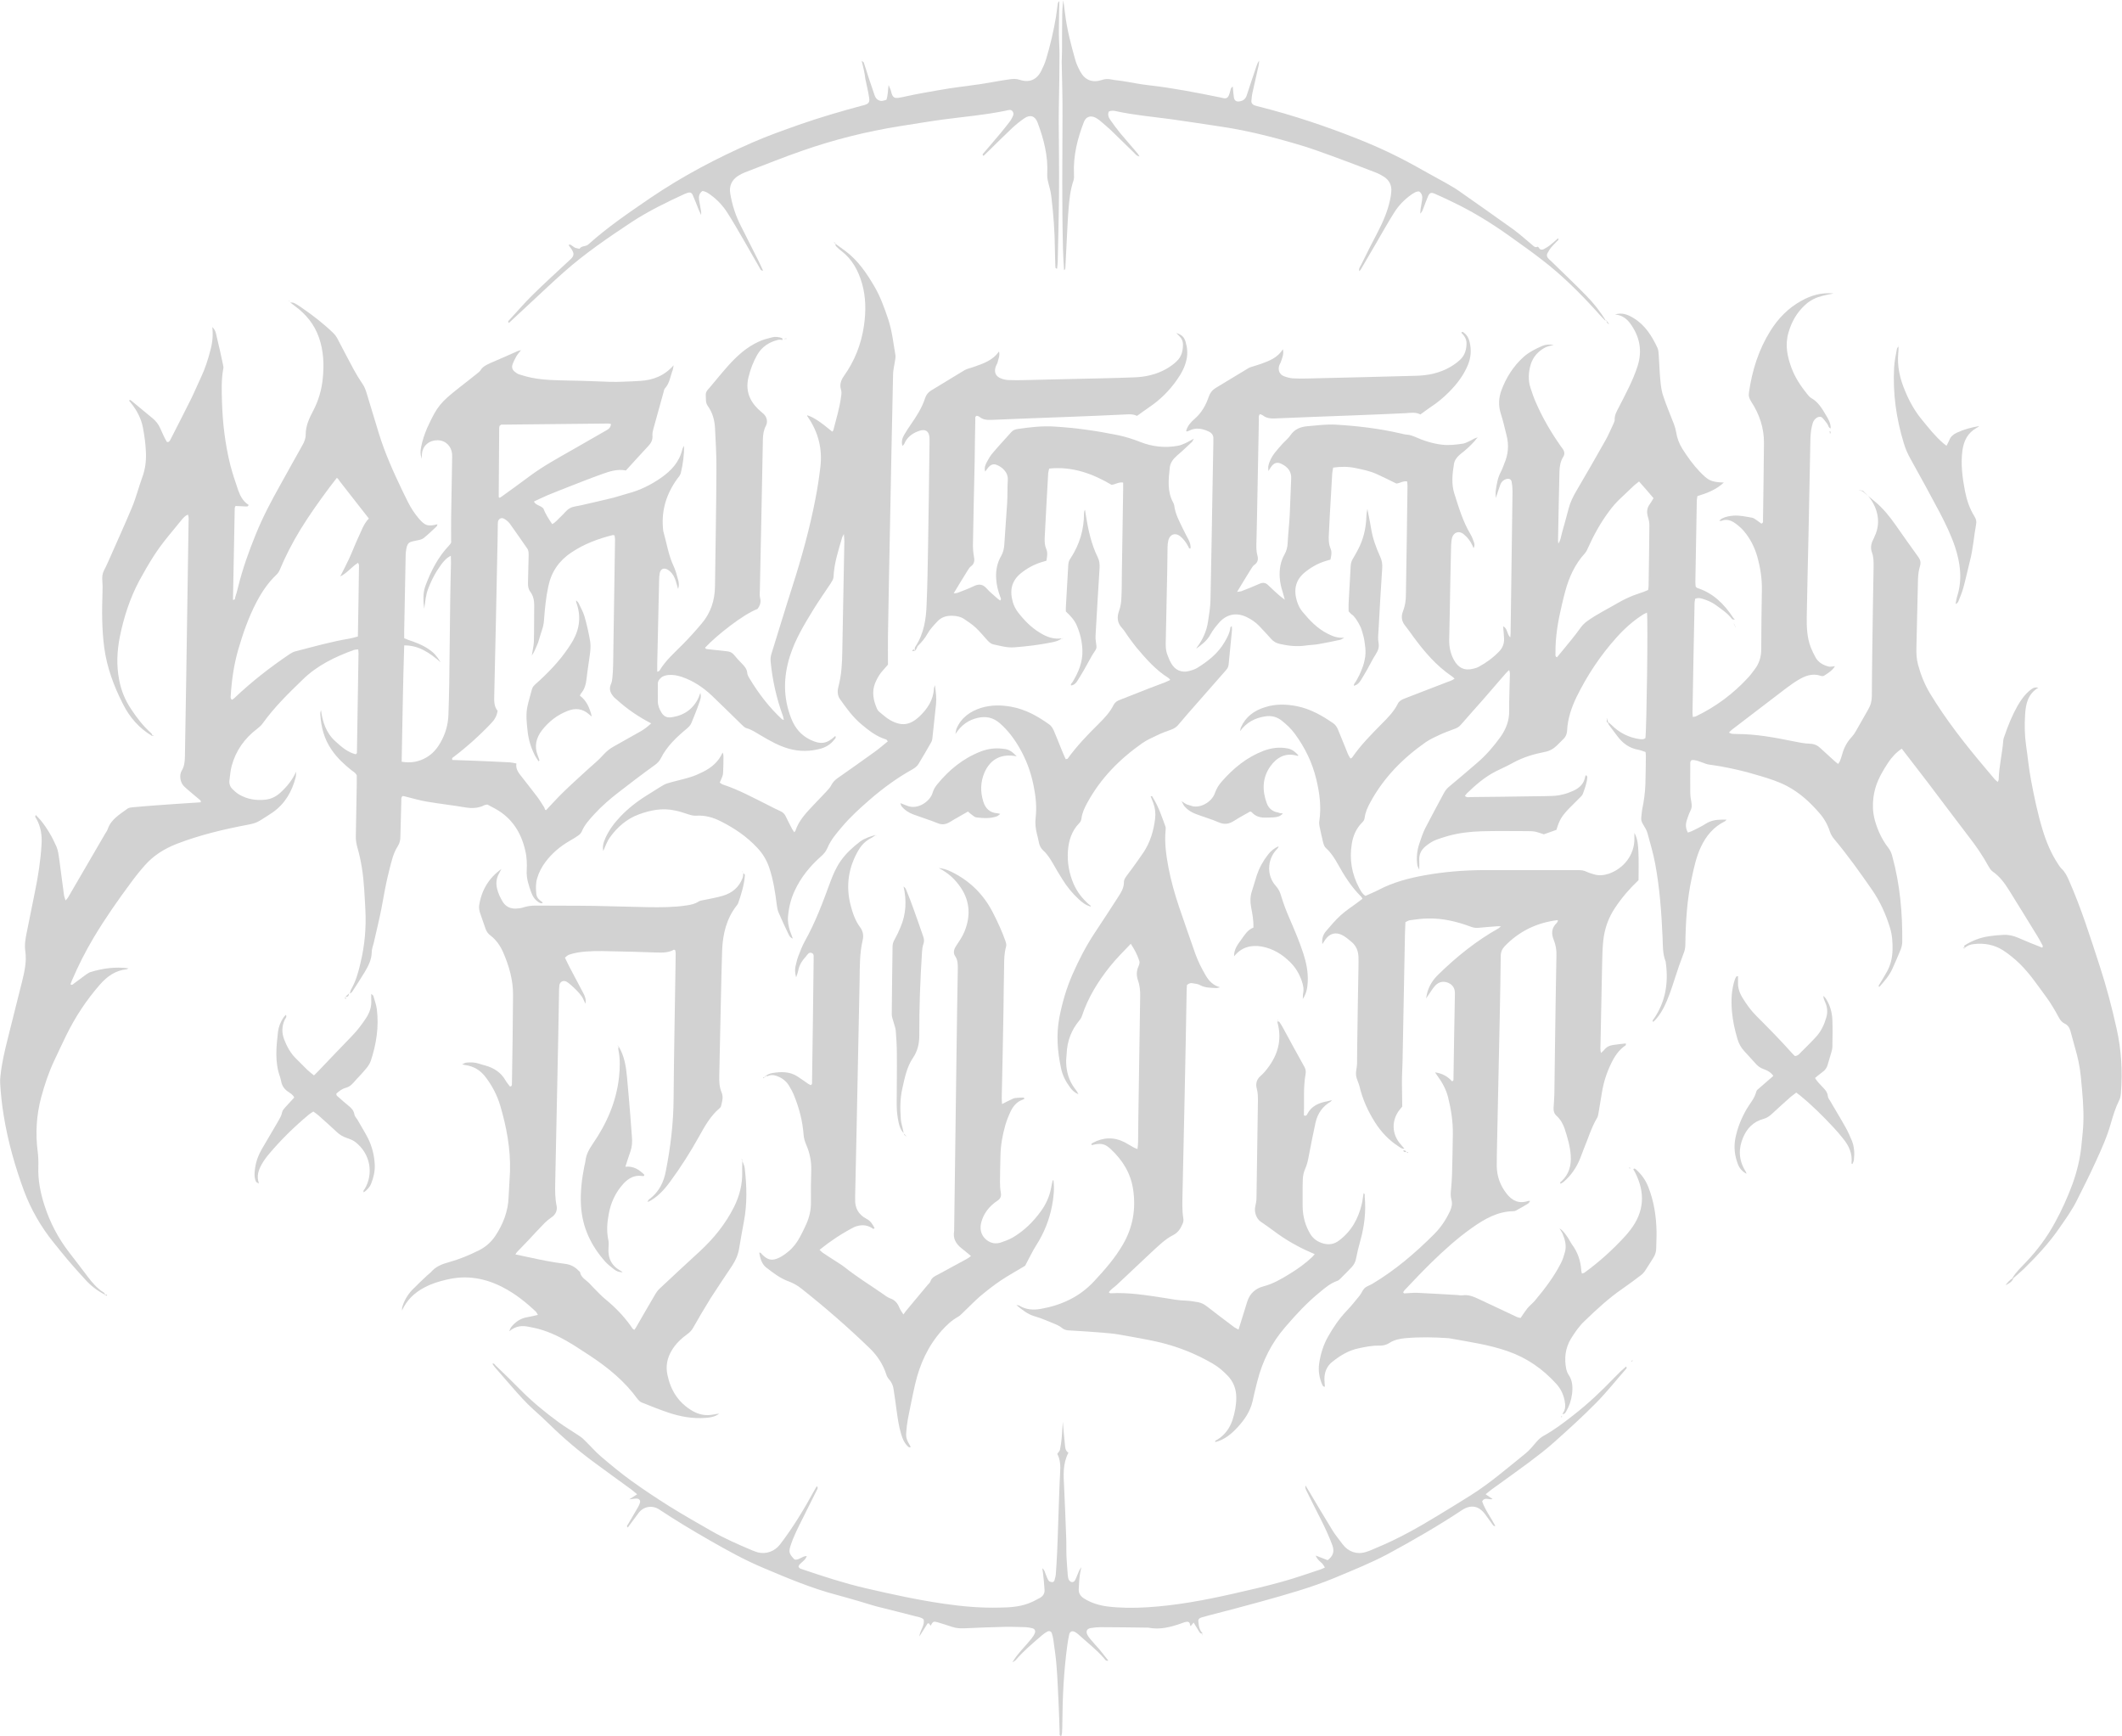 <?xml version="1.0" encoding="utf-8"?>
<svg xmlns="http://www.w3.org/2000/svg" xmlns:xlink="http://www.w3.org/1999/xlink" version="1.1" id="Ebene_1" x="0px" y="0px" viewBox="0 0 1333.5 1091" style="enable-background:new 0 0 1333.5 1091;" xml:space="preserve" width="484" height="396">
<style type="text/css">
	.st0{fill:#D2D2D2;}
</style>
<g>
	<path class="st0" d="M1169.4,307.8c2.9,2.4,5.9,4.9,8.8,7.3c5.1,4.2,9.2,9.3,13,14.7c4.8,6.8,9.5,13.6,14.4,20.3   c1.3,1.9,1.6,3.5,0.9,5.8c-0.8,2.6-1.1,5.3-1.2,8c-0.4,14.4-0.6,28.8-1,43.2c-0.1,3.5,0.1,7,1,10.4c1.7,6.4,4.1,12.4,7.5,18.1   c10.1,16.7,22.2,32.1,34.8,47c2,2.3,3.9,4.7,5.9,7c0.5,0.6,1.1,1,1.9,1.7c0.3-0.7,0.6-1.1,0.6-1.5c0.2-8.3,2.3-16.5,2.9-24.7   c0.1-0.9,0.4-1.9,0.8-2.8c2.2-6.5,4.8-12.9,8.2-18.9c2.1-3.6,4.5-7,7.8-9.7c1.4-1.1,2.7-2.2,5.2-1.6c-6.7,4-7.9,10.4-8.3,17   c-0.4,6.4-0.3,12.8,0.6,19.1c1.1,7.3,1.7,14.6,3.1,21.8c2,10.7,4.2,21.3,7.4,31.7c2.3,7.5,5.3,14.7,9.7,21.3c0.6,0.9,1.2,1.9,2,2.7   c2.3,2.1,3.6,4.8,4.8,7.6c7.7,17.4,13.4,35.6,19.3,53.7c4.2,12.9,7.7,26.1,10.6,39.3c3,13.3,3.8,26.9,2.7,40.5   c-0.1,1.6-0.4,3.3-1.1,4.6c-2.3,4.6-3.8,9.5-5.2,14.4c-2.4,8.5-6,16.5-9.7,24.5c-3.9,8.6-8.2,17-12.4,25.4   c-1.4,2.7-3.1,5.2-4.7,7.8c-1.8,2.8-3.8,5.5-5.7,8.3c-6.4,9.3-14,17.4-22,25.3c-2.3,2.2-4.7,4.2-7.1,6.3l-0.3-0.3   c2.2-3.8,5.4-6.7,8.3-9.8c7.2-7.5,13.4-15.8,18.4-25c4.3-7.8,8-16,11.1-24.4c2.8-7.8,4.8-15.9,5.6-24.2c0.3-2.7,0.5-5.4,0.8-8.1   c0.9-8.9,0.4-17.9-0.4-26.8c-0.3-2.9-0.5-5.7-0.8-8.6c-0.6-6.1-1.9-12-3.6-17.8c-1-3.5-1.9-7.1-2.9-10.6c-0.6-2.1-1.7-3.8-3.7-4.7   c-1.7-0.8-2.7-2.2-3.6-3.8c-2.4-4.5-5-8.9-8-13c-5.2-7-10.1-14.4-16.4-20.6c-3.3-3.2-6.9-6.2-10.8-8.7c-5.5-3.5-11.9-4.6-18.4-3.8   c-2.1,0.2-4,1-5.6,2.4l0,0.1c-0.1-0.5-0.2-0.9-0.3-1.5c4.9-3.2,10.2-5.2,16-6c2.8-0.4,5.7-0.7,8.6-0.8c3.2-0.2,6.3,0.5,9.3,1.8   c5,2.2,10,4.2,15.1,6.2c0.8-0.7,0.3-1.4-0.1-2.1c-0.9-1.7-1.8-3.4-2.8-5c-5.9-9.7-11.9-19.3-17.9-29c-2.8-4.5-5.9-8.7-10.4-11.8   c-1.1-0.8-1.9-2.2-2.6-3.4c-3.6-6.6-7.9-12.8-12.5-18.7c-8.6-11.2-17-22.5-25.5-33.7c-5.4-7.1-10.9-14.2-16.4-21.3   c-3.6,2.4-6.3,5.4-8.5,8.7c-3.1,4.7-5.9,9.4-7.7,14.8c-1.5,4.7-2.1,9.4-1.9,14.1c0.1,2.5,0.6,5.1,1.2,7.5c1.8,6.2,4.4,12,8.4,17.1   c1.3,1.7,2.1,3.5,2.6,5.6c4.8,17.6,6.4,35.5,6.2,53.6c0,1.5-0.4,3.2-0.9,4.6c-1.7,4.2-3.5,8.3-5.3,12.3c-2,4.4-5.1,7.9-8.3,11.5   c-0.7-1,0-1.4,0.3-1.9c1.5-2.6,3.2-5.2,4.6-7.8c2.4-4.3,3.4-9,3.5-13.8c0.1-4.6-0.2-9.3-1.6-13.8c-2.6-8.5-6.2-16.4-11.2-23.7   c-7.6-10.9-15.2-21.7-23.8-31.9c-1.2-1.5-2.2-3-2.8-4.9c-1.4-4.3-3.6-8.2-6.6-11.6c-5.8-6.7-12.2-12.6-20.1-16.8   c-5.2-2.8-10.9-4.6-16.5-6.3c-10.7-3.3-21.6-5.8-32.7-7.3c-1.5-0.2-3-0.9-4.5-1.4c-2.1-0.7-4.1-1.7-6.4-1.4   c-1.1,0.7-0.9,1.7-0.9,2.6c0,5.9-0.1,11.8,0,17.7c0,2.1,0.3,4.1,0.7,6.2c0.4,2,0.3,3.7-0.7,5.5c-0.9,1.8-1.5,3.8-2.2,5.8   c-0.8,2.5-0.8,5,0.7,7.7c0.8-0.3,1.7-0.5,2.5-0.9c2.9-1.4,5.8-2.8,8.5-4.5c3.1-2,6.4-2.7,10-2.7c0.9,0,1.9,0,3.3,0   c-0.5,0.5-0.7,0.9-1,1c-7.1,3.5-11.8,9.1-15.1,16.1c-2.9,6.1-4.3,12.7-5.7,19.2c-3.1,14-3.9,28.1-4.1,42.4c0,2.1-0.5,4-1.3,5.9   c-1.9,4.9-3.6,9.9-5.2,14.9c-2.1,6.5-4.2,13.1-7.4,19.2c-1.7,3.1-3.6,6-6.3,8.4c-0.8-1,0.1-1.5,0.5-2.1c7.3-10.7,9.2-22.6,7.4-35.3   c0-0.3,0-0.7-0.2-0.9c-1.8-4.7-1.6-9.7-1.8-14.7c-0.7-15.7-1.8-31.3-4.7-46.7c-1.2-6.3-3-12.4-4.7-18.6c-0.5-2-1.6-3.8-2.7-5.6   c-0.9-1.4-1.5-2.8-1.3-4.5c0.2-1.7,0.3-3.5,0.6-5.2c1.1-5.2,1.8-10.4,2-15.7c0.2-5.9,0.2-11.8,0.3-17.7c0-0.8-0.1-1.6-0.2-2.6   c-1.5-0.5-3-1.1-4.5-1.4c-5.7-1-9.9-4.1-13.3-8.7c-1.7-2.3-3.5-4.6-5.2-6.9c-0.4-0.6-0.5-1.4-0.8-2.2l-0.1,0.1   c0.8,0.7,1.7,1.3,2.5,2.1c4.9,4.9,10.8,7.9,17.7,8.9c0.8,0.1,1.6,0.1,2.4,0c0.4-0.1,0.8-0.4,1.2-0.6c0.8-5.8,1.7-74,1-78.9   c-0.8,0.4-1.5,0.7-2.1,1c-6.4,4-12,9-17,14.6c-10.1,11.2-18.4,23.7-25.1,37.3c-3.2,6.6-5.6,13.6-6,21.1c-0.1,2.4-1,4.3-2.7,5.8   c-1.2,1.1-2.2,2.3-3.4,3.4c-2.3,2.3-4.8,3.8-8.2,4.4c-6.6,1.3-13,3.2-19,6.4c-3.8,2.1-7.7,3.9-11.6,5.8   c-6.9,3.5-12.7,8.6-18.2,13.9c-0.4,0.4-0.7,1-1.1,1.5c1.2,1.2,2.6,0.7,3.7,0.7c13.4-0.1,26.9-0.3,40.3-0.5c3.5,0,7-0.1,10.6-0.2   c4.7-0.1,9.2-1.3,13.4-3.2c4-1.8,6.9-4.5,7.6-9.1c0-0.2,0.3-0.5,0.6-0.8c0.3,0.4,0.7,0.8,0.7,1.2c-0.2,3.7-1.6,7.2-2.8,10.6   c-0.4,1-1.3,1.8-2.1,2.6c-2.2,2.3-4.6,4.5-6.8,6.8c-4.6,4.9-5.8,7-7.7,13.2c-2.6,0.9-5.3,1.9-7.9,2.8c-1.9-0.6-3.7-1.3-5.6-1.7   c-1.7-0.3-3.5-0.3-5.3-0.3c-9.4,0-18.9-0.2-28.3,0.1c-7,0.2-14,1-20.9,2.9c-2.6,0.7-5.2,1.6-7.7,2.5c-2.4,0.9-4.5,2.4-6.5,4   c-2.8,2.3-4.2,5.1-4,8.8c0.1,1.8,0,3.5,0,5.9c-0.6-1.3-1.1-2-1.2-2.8c-0.7-4.7-0.2-9.3,1.3-13.7c1.1-3.3,2.2-6.7,3.8-9.8   c3.8-7.4,7.8-14.7,11.7-22c0.9-1.7,2.2-3.1,3.7-4.3c5.8-4.8,11.5-9.7,17.2-14.6c5.6-4.8,10.4-10.4,14.7-16.4   c3.3-4.8,5.4-10,5.3-16.1c-0.1-7,0.3-14.1,0.4-21.1c0-1.4,0.3-2.8-0.4-4.6c-0.8,0.8-1.4,1.2-1.9,1.8c-4.7,5.4-9.4,10.9-14.1,16.3   c-4.7,5.4-9.6,10.7-14.3,16.2c-1.1,1.3-2.4,2.1-3.9,2.6c-3.1,1.2-6.3,2.3-9.3,3.7c-3,1.4-6.1,2.8-8.9,4.7   c-14.3,10-26.4,22.2-34.8,37.7c-1.7,3.1-3.2,6.3-3.6,9.8c-0.2,1.4-0.8,2.3-1.8,3.2c-3.6,3.7-5.5,8.2-6.3,13.2   c-1.6,9.8,0,19.1,4.7,27.8c1,1.8,1.9,3.7,3.9,4.9c2.8-1.3,5.6-2.4,8.3-3.8c9.2-4.8,19-7.4,29.2-9.2c11.8-2.1,23.8-3.1,35.8-3.2   c20.2,0,40.3,0,60.5,0c1.8,0,3.5,0.2,5.1,1c1.4,0.7,3,1.1,4.5,1.6c3.2,1,6.3,0.7,9.4-0.3c9.6-3.3,16.1-11.9,16.2-21.6   c0-1.1,0-2.2,0-4.1c2.2,4.1,2.3,7.9,2.5,11.6c0.3,6.1,0.1,12.1,0.1,18.1c-5.6,5.3-10.5,11-14.7,17.3c-4.3,6.4-6.7,13.3-7.5,21   c-0.5,5.1-0.6,10.2-0.7,15.3c-0.3,16.5-0.7,32.9-1,49.4c0,1.7-0.3,3.4,0.3,5.6c0.9-0.8,1.5-1.3,1.9-1.8c1.4-1.9,3.4-2.9,5.6-3.2   c2.7-0.4,5.4-0.7,8.1-1c0,0.6,0.1,1,0,1.1c-4.4,2.9-7.2,7.2-9.4,11.9c-2.7,5.6-4.6,11.6-5.6,17.8c-0.8,4.4-1.4,8.8-2.2,13.2   c-0.2,0.9-0.3,1.9-0.8,2.7c-3.7,6.2-5.7,13.2-8.5,19.8c-0.8,1.9-1.4,3.9-2.2,5.8c-2.3,5.7-5.7,10.7-10.4,14.7   c-0.6,0.5-1.3,0.8-1.9,1.2c-0.6-1.1,0.2-1.3,0.6-1.6c4.7-4.4,6.2-9.9,5.8-16.1c-0.4-5.8-2-11.3-3.8-16.8c-1-3-2.6-5.9-5-8.1   c-1.6-1.4-2.1-3.1-2-5.1c0.2-2.9,0.4-5.7,0.5-8.6c0.2-10.1,0.2-20.1,0.4-30.2c0.3-19,0.5-38.1,0.9-57.1c0.1-3.2-0.4-6.4-1.6-9.4   c-1.7-4.1-1.6-7.7,1.8-10.9c0.3-0.3,0.5-0.8,0.7-1.2c0-0.1,0-0.3-0.1-0.6c-13,1.6-24.1,6.9-33.2,16.3c-1.8,1.9-2.6,3.8-2.6,6.4   c-0.1,12.3-0.4,24.6-0.6,36.9c-0.6,26.9-1.1,53.7-1.7,80.6c-0.1,4.8-0.2,9.6-0.2,14.4c0.1,6.5,2.2,12.2,6.2,17.3   c3.5,4.5,7.8,6.5,13.5,4.6c0.3-0.1,0.6,0,1.3,0c-0.6,0.7-0.9,1.4-1.4,1.7c-2.4,1.5-5,2.9-7.5,4.3c-0.4,0.2-0.9,0.4-1.4,0.4   c-10.1,0.1-18.4,4.9-26.3,10.5c-9.2,6.5-17.5,14-25.5,21.8c-5.7,5.6-11.2,11.4-16.7,17.2c-0.4,0.4-0.7,1-1,1.4   c0.4,1.1,1.1,0.7,1.6,0.7c2.4-0.1,4.8-0.4,7.2-0.3c8.5,0.4,16.9,0.9,25.4,1.4c1,0.1,1.9,0.3,2.9,0.2c3.5-0.6,6.6,0.6,9.7,2   c7.2,3.4,14.5,6.8,21.7,10.2c1.7,0.8,3.3,1.8,5.3,2c1.4-2.1,2.7-4.1,4.2-6c1.4-1.7,3.2-3.1,4.7-4.8c6.2-7.4,12-15,16.4-23.6   c1.2-2.3,1.9-4.7,2.6-7.2c1-3.9,0-7.6-1.5-11.2c-0.4-1-1-1.8-2-3.5c2.7,1.7,3.7,3.7,5,5.4c1.1,1.6,1.9,3.4,3,4.9   c3.5,4.8,5.3,10.1,5.7,16c0,0.6,0.2,1.2,0.4,2.1c0.7-0.3,1.4-0.3,1.8-0.7c9.2-6.7,17.6-14.3,25.3-22.7c1.2-1.3,2.3-2.7,3.4-4.1   c8.7-11.3,9.4-23.3,3-35.9c-0.4-0.7-0.8-1.4-1.2-2.1c0.6-0.8,1.1-0.4,1.6,0c3.5,3.1,6.2,6.8,7.9,11.3c3.5,8.9,4.9,18.2,5.1,27.7   c0.1,3.5-0.2,7-0.2,10.5c0,2.2-0.6,4.1-1.7,5.9c-1.8,2.8-3.5,5.7-5.4,8.5c-0.7,1-1.6,2-2.6,2.7c-3.8,2.9-7.7,5.8-11.6,8.5   c-8.6,5.9-16.2,13-23.7,20.2c-3.4,3.2-6,7-8.5,11c-3.7,6-4.4,12.6-3,19.4c0.3,1.2,0.8,2.5,1.5,3.5c2.5,3.7,2.6,7.8,2.1,12   c-0.5,4-1.8,7.8-3.9,11.3c-0.5,0.8-1.1,1.6-2.3,1.1l0.1,0.1c2.2-2.6,2-5.6,1.4-8.6c-0.8-3.9-2.5-7.3-5.1-10.2   c-8.5-9.4-18.5-16.4-30.6-20.6c-11.7-4.1-23.9-5.8-36-8c-0.5-0.1-1-0.1-1.4-0.2c-8.9-0.6-17.9-0.8-26.8,0c-3.5,0.3-7,1-10,2.9   c-2.1,1.4-4.4,1.9-6.8,1.8c-4.4-0.1-8.6,0.8-12.8,1.7c-6.3,1.3-11.6,4.6-16.5,8.5c-3.4,2.7-5,6.6-4.9,11c0,1.5,0.2,3.1,0.3,4.6   c-1.1,0.1-1.3-0.6-1.6-1.1c-1.9-4.3-2.7-8.9-2-13.6c0.9-5.9,2.6-11.5,5.6-16.8c3.2-5.7,6.9-11.1,11.4-15.9c3-3.1,5.7-6.5,8.4-9.8   c1.2-1.5,1.8-3.4,3.1-4.7c1.4-1.3,3.4-1.8,5-2.8c14.4-8.6,27-19.4,38.8-31.2c4.2-4.2,7.5-9.2,10-14.6c1-2.3,1.5-4.6,0.8-7   c-0.6-2.2-0.5-4.4-0.2-6.7c0.3-3.2,0.5-6.4,0.6-9.6c0.2-8.3,0.4-16.6,0.5-24.9c0.1-7.9-1.1-15.6-3-23.2c-1.3-5.1-3.8-9.5-6.8-13.6   c-0.4-0.5-0.7-1-1.4-2c4.6,0.6,8,2.6,10.7,5.6c1.1-0.3,0.9-1,0.9-1.6c0.3-17.7,0.5-35.5,0.9-53.2c0.1-2.8-0.7-5-3.1-6.5   c-3.1-1.9-6.7-1.6-9.2,1.1c-1.6,1.7-2.8,3.8-4.2,5.8c-0.4,0.5-0.7,1-1.6,2.4c0.3-1.7,0.4-2.5,0.6-3.2c1.2-4.8,3.7-8.7,7.3-12.1   c11.4-11.1,23.7-21,37.6-28.8c0.4-0.2,0.7-0.6,1.5-1.3c-1.1,0-1.8-0.1-2.5,0c-4,0.3-8,0.6-12,1c-1.6,0.1-3.1-0.2-4.6-0.8   c-8.6-3.2-17.5-5.3-26.7-5.1c-3.8,0-7.6,0.6-11.4,1.1c-0.9,0.1-1.7,0.7-2.8,1.2c-0.1,2.6-0.2,5.2-0.3,7.7   c-0.5,26.5-1,53.1-1.5,79.6c-0.1,4.5-0.4,8.9-0.4,13.4c0,4.9,0.2,9.9,0.2,15.2c-0.3,0.4-0.9,1.1-1.5,1.8   c-5.4,6.7-5.2,15.5,0.5,21.9c0.8,0.9,1.6,1.9,2.4,2.8l0-0.1c-1.6,0.4-2.7-0.8-3.9-1.5c-6-3.9-10.8-9-14.6-15   c-4.5-7.1-7.9-14.6-9.8-22.8c-0.6-2.3-1.9-4.5-2.1-6.8c-0.3-2.3,0.5-4.7,0.6-7.1c0.1-3.7,0-7.4,0.1-11c0.2-16.6,0.5-33.3,0.8-49.9   c0-2.1,0.1-4.2,0-6.2c-0.1-3.8-1.4-7.2-4.5-9.7c-1.7-1.4-3.4-2.9-5.4-4c-4.3-2.3-8.1-1.3-10.9,2.6c-0.6,0.8-1,1.6-1.9,2.9   c-0.4-3.3,0.4-5.8,2.1-7.9c3-3.5,6-7.1,9.4-10.2c3.3-3,7.1-5.4,10.7-8.1c1-0.7,2-1.5,3-2.3c-0.4-0.6-0.5-1.1-0.9-1.4   c-6.1-6-10.6-13.2-14.7-20.6c-2-3.5-4.1-6.9-7.1-9.6c-1.2-1-1.6-2.3-2-3.7c-0.8-3.4-1.6-6.8-2.3-10.3c-0.2-1.1-0.3-2.2-0.1-3.3   c1.3-8.8,0.2-17.5-1.9-26.1c-2.5-10.6-7.2-20.1-13.6-28.8c-2.3-3.1-5.1-5.7-8.1-8.1c-3-2.4-6.5-3.3-10.4-2.7   c-6.5,1-11.8,3.8-15.8,9.3c0.2-0.8,0.2-1.6,0.5-2.3c3-6.8,8.4-10.7,15.3-12.8c6.6-2.1,13.2-1.9,19.9-0.6   c8.5,1.7,15.8,5.9,22.8,10.7c1.4,1,2.2,2.2,2.9,3.7c1.6,4,3.3,8,4.9,12c0.9,2.2,1.6,4.5,3.1,6.5c0.5-0.3,1-0.5,1.2-0.9   c5.4-7.8,12.1-14.5,18.7-21.2c3.7-3.7,7.4-7.5,9.8-12.3c0.8-1.7,2.3-2.5,4-3.2c8.8-3.4,17.6-6.8,26.4-10.2c1.7-0.7,3.6-1.1,5.3-2.4   c-0.6-0.6-1.1-1-1.6-1.4c-9.8-6.6-17.4-15.5-24.3-24.9c-1.7-2.3-3.3-4.7-5.1-6.9c-2.3-2.7-2.7-5.9-1.5-8.9   c1.3-3.4,1.9-6.8,1.9-10.3c0.4-22.9,0.7-45.7,1-68.6c0-0.9-0.1-1.9-0.2-2.9c-2.6-0.5-4.7,1.2-6.8,1.3c-4.3-2.1-8.4-4.2-12.7-6.1   c-4.1-1.8-8.5-2.7-12.9-3.6c-4.6-1-9.2-1-14.1-0.3c-0.2,1.3-0.5,2.5-0.6,3.7c-0.5,8.6-1,17.2-1.5,25.9c-0.2,4-0.4,8-0.6,12   c-0.2,3.2-0.2,6.3,1.1,9.4c0.9,2.1,0.4,4.4-0.1,6.8c-1,0.3-2.1,0.6-3.1,0.9c-4.8,1.5-9.1,3.9-13,7.1c-5.4,4.4-7.5,10.4-4.8,18.6   c0.7,2.1,1.7,4.2,3.1,5.9c4.6,5.6,9.5,10.8,16.1,14.1c3.2,1.6,6.4,2.9,10.3,2.4c-0.8,0.5-1.6,1.2-2.5,1.4c-4.5,1-9.1,1.9-13.6,2.7   c-2.7,0.5-5.4,0.5-8.1,0.9c-5.5,0.8-10.8,0.2-16.2-1c-2.2-0.5-4.1-1.5-5.6-3.3c-2.4-2.8-5-5.4-7.5-8.1c-2.2-2.3-4.9-4.1-7.8-5.5   c-6.3-3-12.3-1.9-17,3.2c-2.1,2.4-4.2,4.9-5.7,7.7c-2.1,3.9-5.5,6.5-9,9c0.2-0.3,0.4-0.7,0.6-1c3.5-4.7,5.9-9.9,6.8-15.7   c0.7-4.6,1.5-9.2,1.6-13.8c0.5-23.8,0.9-47.6,1.3-71.5c0.2-9,0.3-17.9,0.5-26.9c0-1,0-1.9,0-2.9c0.2-2.4-1.1-3.9-3.2-4.8   c-3.9-1.8-7.9-2.5-12-0.4c-0.4,0.2-0.9,0.4-1.3,0.5c-0.1,0-0.3-0.2-0.6-0.3c0.8-3.2,3-5.6,5.3-7.6c4.4-3.8,7.1-8.6,8.9-13.9   c0.8-2.4,2.2-4.2,4.3-5.5c6.8-4.1,13.7-8.3,20.5-12.4c0.9-0.6,2.1-0.9,3.1-1.2c1.7-0.6,3.4-1,5-1.6c5.1-1.9,10.3-3.7,13.7-9.2   c0.7,3.2-0.4,5.3-1.1,7.5c-0.3,1.1-1,2-1.3,3.1c-0.7,2.7,0.3,5.2,2.9,6.3c1.7,0.7,3.7,1.2,5.5,1.4c3.2,0.2,6.4,0.2,9.6,0.1   c22.7-0.5,45.4-1.1,68.1-1.7c7.6-0.2,14.9-1.7,21.6-5.6c2.2-1.3,4.3-2.8,6.1-4.5c3-2.8,4-6.5,4-10.4c0-2.7-1.5-4.8-3.3-6.6   c0.8-0.9,1.2-0.3,1.7,0.1c2,1.5,3.1,3.6,3.6,6c1.1,4.8,0.8,9.5-1.1,14.1c-2.7,6.6-7,12.2-12,17.2c-3.5,3.5-7.3,6.7-11.5,9.4   c-2.1,1.4-4.1,3-6.4,4.6c-3-1.6-6.1-1-9.3-0.8c-11,0.5-22.1,1-33.1,1.4c-16.3,0.6-32.6,1.2-48.9,1.9c-2.8,0.1-5.4-0.1-7.7-1.9   c-0.5-0.4-1.1-0.5-1.8-0.8c-1.1,1.1-0.7,2.4-0.7,3.6c-0.4,20.9-0.8,41.9-1.2,62.8c-0.1,4.3-0.2,8.6-0.3,12.9   c-0.1,3.2-0.3,6.4,0.6,9.5c0.6,2.3,0.3,4.4-1.9,5.9c-0.9,0.6-1.5,1.7-2.1,2.6c-2.9,4.6-5.7,9.3-8.8,14.4c1.2-0.2,1.9-0.2,2.6-0.4   c3.9-1.5,7.7-3,11.5-4.7c2.2-1,3.9-0.7,5.6,1c2.4,2.4,4.9,4.6,7.4,6.8c0.7,0.6,1.5,1.1,2.9,2.2c-0.6-2.1-0.9-3.4-1.3-4.7   c-1-3-1.7-6.1-1.9-9.4c-0.3-5.1,0.5-9.9,3-14.3c1.3-2.3,1.9-4.7,2-7.3c0.3-5.9,1-11.8,1.3-17.7c0.4-7.5,0.5-15,0.9-22.5   c0.3-4.7-2.2-7.5-6-9.4c-2.5-1.3-4.6-0.8-6.3,1.4c-0.6,0.7-1,1.6-2,3.1c-0.1-1.6-0.2-2.3-0.1-2.9c0.6-3.2,2.1-6,4.1-8.6   c1.5-1.9,3.1-3.7,4.7-5.5c1.7-1.9,3.8-3.5,5.2-5.6c2.6-3.8,6.2-5.2,10.5-5.6c5.9-0.5,11.8-1.3,17.7-1c13.8,0.8,27.4,2.4,40.8,5.5   c1.4,0.3,2.8,0.7,4.2,0.8c1.7,0.1,3.1,0.6,4.6,1.2c5.6,2.5,11.3,4.4,17.4,5.1c4.5,0.5,8.9,0,13.4-0.7c1.5-0.3,2.9-1.2,4.4-1.8   c1.3-0.6,2.3-1.5,4.6-2.1c-3,3.8-5.9,6.5-8.9,9c-0.8,0.7-1.8,1.3-2.6,2.1c-1.7,1.5-3,3.3-3.4,5.6c-1,6.2-1.7,12.5,0.2,18.5   c2.8,8.8,5.4,17.7,10.2,25.7c0.9,1.5,1.5,3.2,2.1,4.8c0.4,1.1,0.7,2.4-0.2,3.9c-1-2.6-2.3-4.8-4-6.7c-0.8-0.8-1.6-1.6-2.5-2.3   c-2.7-2-5.8-1-6.9,2.2c-0.5,1.6-0.6,3.4-0.7,5.2c-0.2,7.7-0.3,15.3-0.5,23c-0.2,12-0.4,24-0.7,36c-0.1,4.6,0.8,8.9,3,12.9   c2.8,5.1,6.8,6.9,12.4,5.4c1.1-0.3,2.2-0.6,3.1-1.1c4.8-2.6,9.2-5.8,13-9.8c2.1-2.2,3.1-4.9,3-7.9c-0.1-2.5-0.4-5.1-0.6-7.8   c2.9,1.4,2.2,4.8,4.5,7c0.1-1.4,0.2-2.2,0.2-3.1c0.4-29.6,0.8-59.2,1.2-88.7c0-2.1-0.2-4.1-0.6-6.2c-0.3-1.4-1.6-1.9-3-1.6   c-2,0.5-3.4,1.8-4.1,3.7c-0.9,2.4-1.6,4.8-2.8,8.3c-0.1-2.1-0.2-3.1-0.1-4.1c0.6-4.3,1.2-8.5,3.3-12.4c0.9-1.7,1.5-3.5,2.2-5.3   c2.4-5.6,2.9-11.4,1.4-17.4c-1.2-4.7-2.2-9.3-3.7-13.9c-1.5-4.9-1.4-9.5,0.4-14.5c3-8.1,7.5-15.2,13.9-21c3.5-3.1,7.7-5.2,11.9-7   c2.1-0.9,4.3-1,7.1-0.6c-2,0.6-3.7,0.8-5.1,1.5c-4.6,2.3-7.9,6-9.4,10.9c-1.4,4.8-1.7,9.8-0.1,14.6c1,3,2,6.1,3.3,9   c4.2,9.7,9.5,18.8,15.6,27.5c0.5,0.7,0.9,1.3,1.4,1.9c1.1,1.6,1.3,3.3,0.3,4.9c-1.8,2.8-2.3,6-2.4,9.2c-0.4,14.5-0.6,29.1-0.9,43.6   c0,0.5,0.1,0.9,0.2,1.7c1.5-2.1,1.6-4.3,2.2-6.4c1.5-5.2,2.9-10.5,4.3-15.7c1-3.9,2.8-7.5,4.8-10.9c6.2-10.6,12.4-21.3,18.4-32   c1.9-3.3,3.3-6.9,5-10.4c0.3-0.7,0.7-1.5,0.7-2.3c-0.2-3.1,1.4-5.5,2.7-8.1c4.3-8.4,8.8-16.7,11.7-25.7c3.1-9.8,1.3-18.6-4.6-26.7   c-2.3-3.2-5.4-5.4-9.6-5.7c4.3-1.4,8,0,11.6,2.2c7.3,4.4,11.6,11.3,15.1,18.8c0.6,1.4,0.7,3.1,0.8,4.7c0.4,5.6,0.5,11.2,1.1,16.7   c0.3,3.2,0.8,6.4,1.9,9.4c1.9,5.7,4.3,11.3,6.5,17c0.6,1.6,1.1,3.3,1.4,5c0.6,3.9,1.9,7.4,4,10.7c3.2,5,6.6,9.8,10.7,14.1   c5.7,5.9,7.1,6.6,15.3,7c-4.9,4.5-10.6,6.7-16.6,8.5c-0.2,1.1-0.4,2.1-0.4,3c-0.3,16.9-0.6,33.9-0.9,50.8c0,1.1,0.1,2.2,0.2,3.1   c0.4,0.4,0.7,0.7,0.9,0.8c10,3.2,16.9,10,22.5,18.5c0.3,0.5,0.8,0.9,1.2,1.4c0,0,0,0,0,0c-0.6-0.1-1.4,0-1.7-0.3   c-2.9-3.8-6.8-6.3-10.5-9c-2.5-1.8-5.3-2.9-8.2-3.8c-1.4-0.4-2.8-0.7-4.5,0c-0.1,0.8-0.4,1.7-0.4,2.6c-0.5,23-0.9,46-1.3,69   c0,0.8,0.1,1.6,0.2,2.7c0.9-0.2,1.6-0.2,2.3-0.6c12.4-6,23.2-14.1,32.5-24.2c1.4-1.5,2.6-3.2,3.9-4.9c3-3.8,4.3-8.1,4.3-12.9   c0-12.5,0.2-24.9,0.4-37.4c0.1-7.1-1-14-2.9-20.8c-1.7-5.9-4.4-11.3-8.4-16c-1.5-1.8-3.4-3.4-5.3-4.8c-2.7-2-5.7-3-9-1.6   c-0.2,0.1-0.6-0.1-1.2-0.1c0.7-0.6,1.2-1.2,1.9-1.5c2.2-1.1,4.5-1.5,6.9-1.7c4-0.3,8,0.6,11.9,1.3c1,0.2,2,1,2.9,1.6   c1,0.7,2,1.5,2.9,2.1c1.3-0.5,1-1.4,1-2.2c0.2-16.1,0.5-32.3,0.6-48.4c0.1-9.5-2.9-18.3-8.1-26.2c-1.2-1.9-1.7-3.5-1.3-5.8   c2-13.8,6.1-26.8,13.5-38.6c4.9-7.8,11.2-14.3,19.4-18.8c6.1-3.4,12.6-5.4,20.3-4.6c-2.7,0.5-5,0.9-7.1,1.5   c-3.9,1-7.4,2.6-10.5,5.4c-5.4,4.8-8.8,10.7-10.8,17.7c-2.3,7.9-0.7,15.2,2,22.4c2.2,5.9,5.7,11.1,9.6,16c0.8,1,1.7,2.1,2.7,2.7   c4.3,2.4,6.7,6.4,9,10.3c1.6,2.7,3.4,5.4,3.2,8.9l0.1-0.1c-1.5-0.4-1.5-1.9-2.2-2.9c-1-1.2-1.9-2.6-3-3.7c-1-1-2.3-0.9-3.5-0.2   c-1.3,0.8-2.1,1.9-2.6,3.3c-1,3.2-1.4,6.5-1.5,9.9c-0.4,20.1-0.8,40.3-1.2,60.4c-0.4,17.1-0.8,34.2-1.1,51.3   c-0.1,6.6,0.1,13.1,2.5,19.4c0.9,2.2,1.9,4.4,3.1,6.5c1.8,3.1,4.7,4.7,8.1,5.6c1.1,0.3,2.5-0.1,4-0.2c-1.7,2.8-4.3,4.3-6.7,5.9   c-0.6,0.4-1.6,0.4-2.3,0.1c-5.4-1.8-10.1,0.2-14.5,2.9c-2.5,1.5-4.8,3.2-7.1,4.9c-11.3,8.6-22.6,17.2-33.9,25.9   c-0.7,0.5-1.3,1.2-2.1,2c0.8,0.3,1.2,0.6,1.6,0.7c1.1,0.1,2.2,0.2,3.4,0.2c12.1,0,23.8,2.2,35.6,4.6c3.4,0.7,6.9,1.4,10.4,1.5   c2.6,0.1,4.6,1,6.4,2.7c3,2.8,6.1,5.6,9.2,8.4c0.6,0.5,1.2,1,2,1.6c0.5-0.7,0.9-1.2,1.1-1.7c0.5-1.3,1-2.7,1.4-4.1   c1.1-4.3,3.1-8,6.1-11.2c1-1.1,1.8-2.3,2.5-3.5c2.6-4.6,5.2-9.2,7.8-13.7c1.6-2.7,2.3-5.5,2.3-8.6c0-10.1,0.2-20.1,0.3-30.2   c0.2-16.9,0.5-33.9,0.8-50.8c0-3,0.1-6-1-9c-1-2.6-0.7-5.3,0.6-7.9c0.4-0.7,0.7-1.4,1-2.2c4.7-9.6,1.3-19.7-4.7-26.2   c-0.9-0.9-1.9-1.7-2.7-2.7C1169.5,309.1,1169.6,308.4,1169.4,307.8L1169.4,307.8z M1030,302.5c-1.1,0.9-2.1,1.7-3.1,2.5   c-2.7,2.5-5.3,5.1-8,7.6c-3,2.7-5.6,5.7-7.9,8.9c-5.3,7.1-9.5,14.8-13.1,22.8c-0.5,1.2-1.1,2.4-1.9,3.3c-6.3,6.9-10,15.1-12.4,24   c-0.8,2.8-1.4,5.6-2.1,8.4c-2.4,10.1-4.2,20.3-4,30.8c0,0.7-0.3,1.6,0.9,2.2c1.1-1.4,2.4-2.8,3.5-4.2c3.7-4.6,7.6-9.1,11-13.9   c1.3-1.9,2.8-3.4,4.6-4.7c6-4.3,12.6-7.5,18.9-11.2c4.3-2.5,8.8-4.6,13.5-6.1c2-0.6,3.9-1.4,5.8-2.2c0.1-1,0.3-1.8,0.3-2.5   c0.2-12.8,0.4-25.6,0.5-38.3c0-1.7-0.4-3.5-0.9-5.1c-0.9-3-0.7-5.6,1.2-8.1c0.8-1.1,1.5-2.4,2.3-3.7   C1036,309.3,1033.1,306,1030,302.5z"/>
	<path class="st0" d="M65.6,813.3c-4.6-2.4-8.6-5.5-12.1-9.4c-3.8-4.1-7.5-8.3-11.1-12.5c-3-3.5-5.8-7.2-8.8-10.8   c-7.9-9.8-14.1-20.6-18.5-32.3C9.4,732.8,4.9,717,2.3,700.7c-1.1-6.6-1.8-13.3-2.2-20c-0.1-1.6,0-3.2,0.2-4.8   c0.8-7.8,2.6-15.4,4.5-23c3-12.3,6.2-24.5,9.2-36.7c1.5-6.1,2.8-12.3,1.9-18.5c-0.6-4.1,0.1-7.9,0.9-11.8   c1.8-8.6,3.4-17.2,5.2-25.8c2-9.7,3.5-19.5,4.1-29.4c0.4-5.7-0.4-11.1-3.2-16.2c-0.3-0.6-1.2-1.2-0.4-2.4c1,1.1,2,2,2.9,3.1   c4.2,5.1,7.5,10.8,10.1,16.8c1.1,2.6,1.4,5.6,1.8,8.4c1,7.3,1.9,14.6,2.9,21.9c0.1,1,0.6,2,1,3.5c0.7-0.9,1.2-1.3,1.5-1.8   c7.8-13.4,15.6-26.8,23.4-40.2c0.6-1,1.3-1.9,1.6-2.9c2.1-6.2,7.6-9.2,12.4-12.8c0.9-0.7,2.4-0.8,3.6-0.9   c5.3-0.5,10.5-0.9,15.8-1.3c3.3-0.3,6.7-0.4,10-0.7c5.6-0.4,11.1-0.7,16.6-1.1c0.4-1.2-0.6-1.5-1.1-2c-3-2.6-6.2-5.1-9.1-7.8   c-2.6-2.3-3.5-7.1-1.7-10.1c1.7-2.8,1.9-5.7,2-8.7c0.3-16,0.5-32,0.8-48c0.5-33.1,1-66.2,1.5-99.3c0-1.5,0.3-3.1-0.4-4.9   c-1.9,0.8-3,2.2-4.1,3.5c-5.9,7.3-12.2,14.4-17.3,22.4c-3.3,5.1-6.3,10.4-9.2,15.7c-5.9,11.1-9.7,22.9-12.2,35.2   c-1.8,9.1-2.2,18.1-0.4,27.2c1.2,6.4,3.7,12.6,7.4,18.1c3.6,5.5,7.6,10.7,12.5,15.1c0.6,0.6,1.1,1.1,0.7,2l0.1-0.1   c-8.1-4.8-14-11.5-18.2-19.8c-5.8-11.3-10.2-23.1-11.9-35.7c-1.5-11.4-1.5-22.9-1.1-34.5c0.1-2.5,0.1-5.1-0.1-7.6   c-0.2-2.3,0-4.4,1.1-6.5c0.9-1.7,1.7-3.4,2.5-5.2c5-11.4,10.2-22.7,15-34.2c2.6-6.2,4.2-12.7,6.5-19c1.9-5.1,2.5-10.3,2.3-15.6   c-0.2-5.2-0.9-10.5-1.9-15.7c-1.1-5.7-3.8-10.8-7.5-15.4c-0.4-0.5-0.8-1-1.2-1.5c0.7-0.8,1.2-0.1,1.6,0.2c4.4,3.6,8.9,7.3,13.3,11   c2,1.7,3.5,3.6,4.6,6c1.4,3,2.6,6.1,4.3,8.8c1.4,0.2,1.7-0.7,2.1-1.3c4.3-8.4,8.6-16.8,12.8-25.2c2.3-4.6,4.2-9.3,6.4-13.9   c2.6-5.5,4.5-11.3,6-17.2c1.3-4.7,1.8-9.4,1.2-14.6c1.9,1.7,2.3,3.8,2.7,5.7c1.5,6.1,2.8,12.1,4.1,18.2c0.2,0.8,0.3,1.6,0.1,2.3   c-1.3,7-1,14-0.8,21c0.4,13.3,2,26.5,5.2,39.4c1.4,5.4,3.2,10.7,5,16c1.3,3.6,3.1,7,6.5,9.1c-0.3,1.3-1.2,1-1.9,1   c-2.1-0.1-4.1-0.2-6.3-0.3c-0.2,0.5-0.5,0.9-0.5,1.4c-0.4,19.2-0.7,38.3-1.1,57.6c1.5,0,1.2-1,1.4-1.6c0.7-2.1,1.3-4.3,1.8-6.4   c2.8-11.4,6.7-22.3,11.1-33.1c4.3-10.7,9.7-20.9,15.3-30.9c4.7-8.4,9.3-16.8,14-25.1c1.2-2.1,2.1-4.3,2.1-6.8   c0-5.5,2.2-10.2,4.7-14.9c3.3-6.3,5.3-13.1,6-20.1c0.9-8.8,0.6-17.5-2.4-26c-2.9-8.3-8.2-14.7-15.2-19.8c-1-0.7-2-1.5-3-2.3   c0,0-0.1,0.1-0.1,0.1c0.9,0.1,2,0,2.7,0.4c1.7,0.8,3.4,1.9,4.9,3c7,4.8,13.7,10,19.8,15.9c0.9,0.9,1.7,1.9,2.3,3   c3.5,6.6,6.9,13.3,10.5,19.9c1.7,3.1,3.5,6.1,5.5,9c1.1,1.6,1.8,3.3,2.4,5.2c2.6,8.6,5.2,17.1,7.8,25.7   c3.8,12.4,9.1,24.2,14.7,35.9c1.2,2.6,2.6,5.2,3.8,7.7c1.8,3.6,4,6.9,6.6,10c4.1,4.7,5.7,5.2,11.8,3.7c-0.2,0.5-0.2,1-0.5,1.3   c-2.7,2.5-5.3,5.1-8.2,7.4c-1.2,0.9-2.9,1.2-4.5,1.5c-4.4,1-6,0.6-6.7,7.6c-0.1,0.8-0.1,1.6-0.1,2.4c-0.3,15.5-0.6,31-0.9,46.5   c0,1.6,0,3.2,0,4.9c1,0.4,1.9,0.8,2.7,1.1c4.6,1.5,9,3.2,13,6c2.9,2,4.6,3.8,7.2,8c-7-6-13.8-10.7-22.9-10.6   c-0.8,24.4-1.1,48.7-1.6,73.1c5.9,1,11.1,0,15.9-2.9c3.6-2.2,6.3-5.3,8.4-9c3.2-5.5,4.9-11.4,5.1-17.8c0.2-6.4,0.4-12.8,0.5-19.2   c0.2-17.1,0.4-34.2,0.6-51.3c0.1-8.3,0.3-16.6,0.5-24.9c0-1.4-0.1-2.8-0.1-4.3c-2.8,1.3-5.2,3.9-8.7,9.4c-2.2,3.5-4,7.3-5.5,11.2   c-1.6,4.1-1.9,8.3-2.5,12.7c-0.1-1.1-0.3-2.2-0.4-3.3c-0.1-1.3-0.1-2.6-0.1-3.8c0-1.3,0.1-2.6,0.3-3.8c0.2-1.3,0.6-2.5,1-3.7   c3.5-9.4,8-18.1,15-25.4c0.3-0.3,0.6-0.8,1.1-1.6c0-5.2-0.1-10.8,0-16.4c0.2-11.8,0.4-23.7,0.6-35.5c0-1.3,0.1-2.6,0-3.8   c-0.5-5-4.2-8.6-9.2-8.6c-5.1,0-9,3.1-9.7,8.1c-0.1,1.1-0.2,2.2-0.3,3.6c-0.8-3.3-0.8-4.4-0.3-7.3c0.8-4.3,2.2-8.3,3.9-12.3   c0.1-0.1,0.2-0.3,0.2-0.4c6-13,8-15.4,19.8-24.7c3.8-3,7.6-5.9,11.3-8.9c0.7-0.6,1.6-1.2,2.1-2c1.4-2.4,3.7-3.4,6-4.5   c5.9-2.5,11.7-5.1,17.6-7.7c0.4-0.2,0.9-0.2,1.9-0.5c-1.2,1.6-2.3,2.7-3,4c-0.9,1.6-1.8,3.4-2.4,5.2c-0.5,1.6,0,3.2,1.4,4.3   c0.9,0.7,1.8,1.4,2.8,1.7c2.6,0.8,5.2,1.6,7.8,2.1c7.9,1.6,15.9,1.6,23.9,1.8c8.5,0.1,16.9,0.5,25.4,0.8c2.9,0.1,5.8,0,8.6-0.1   c3.5-0.1,7-0.3,10.5-0.5c7.9-0.5,15-3.1,20.9-9.8c-0.3,1.4-0.3,2.1-0.5,2.8c-1.6,4-1.9,8.4-5,11.8c-0.5,0.6-0.6,1.5-0.8,2.2   c-2.1,7.7-4.3,15.4-6.4,23.1c-0.4,1.4-0.7,2.8-0.6,4.2c0.2,2.6-0.7,4.6-2.4,6.4c-4.8,5.1-9.5,10.4-14.3,15.6   c-5.4-1.1-10.3,0.6-15.1,2.3c-6.8,2.4-13.5,5.1-20.2,7.7c-4.6,1.8-9.2,3.6-13.8,5.5c-2.9,1.2-5.8,2.7-8.7,4   c1.2,2.4,3.9,2.3,5.9,4.3c1.2,3.1,3.3,6.6,5.6,9.9c2.3-1.2,3.7-3.2,5.5-4.8c1.9-1.7,3.4-4,5.6-5.2c2.1-1.2,4.9-1.3,7.3-1.9   c6.7-1.6,13.4-3,20.1-4.7c3.1-0.8,6.1-1.9,9.2-2.7c7.5-2,14.4-5.4,20.7-9.8c6.3-4.4,11.4-9.8,13.3-17.6c0.2-0.9,0.6-1.7,1.2-2.5   c0,5.8-0.7,11.5-2.1,17.1c-0.3,1.3-1.3,2.5-2.2,3.6c-6.7,9.3-10,19.5-9,31c0.1,0.6,0.1,1.3,0.2,1.9c2.1,7.3,3.2,15,6.5,22   c1.2,2.6,2,5.4,2.7,8.2c0.6,1.9,0.9,3.9,0.1,6.1c-0.7-2.3-1.2-4.5-2-6.5c-0.9-2.2-2.3-4.2-4.4-5.5c-2.4-1.5-4.5-0.7-5.1,2   c-0.3,1.4-0.4,2.9-0.4,4.3c-0.1,4.3-0.2,8.6-0.3,13c-0.3,13.3-0.6,26.5-0.9,39.8c0,1.6,0,3.2,0,5c0.6-0.3,1.2-0.4,1.4-0.7   c3.9-6.6,9.7-11.5,14.9-16.8c4-4.1,7.9-8.4,11.6-12.8c5.7-6.7,8.3-14.6,8.4-23.4c0.3-24.5,0.8-48.9,0.9-73.4   c0.1-8.8-0.5-17.6-0.9-26.4c-0.3-4.8-1.6-9.5-4.5-13.5c-1.6-2.2-1.1-4.5-1.3-6.9c-0.1-2,1.1-3.2,2.3-4.5c3.8-4.5,7.5-9.1,11.5-13.6   c5.7-6.4,11.9-12.1,19.8-15.6c2.6-1.2,5.4-1.9,8.2-2.6c2-0.5,4.1-0.2,6.1,0.5c0.3,0.1,0.3,0.8,0.4,1.2c0,0,0,0,0,0   c-0.9-0.1-1.9-0.3-2.8-0.1c-5.7,1.4-10.2,4.3-13.2,9.5c-2.5,4.4-4.2,8.9-5.4,13.8c-2,7.9,0.2,14.5,5.9,20.1   c1.1,1.1,2.4,2.1,3.6,3.2c2,1.9,2.7,4.9,1.4,7.4c-1.4,2.6-1.8,5.4-1.9,8.3c-0.3,17.1-0.7,34.2-1,51.3c-0.3,14.5-0.6,29.1-0.9,43.6   c0,1.6-0.3,3.3,0.1,4.8c0.8,2.8,0,5-1.6,7.1c-9.2,3.5-25.8,16.7-32.9,24.3c0.3,1,1.2,0.9,1.9,1c4,0.4,7.9,0.9,11.9,1.3   c1.9,0.2,3.3,0.9,4.5,2.4c1.5,1.9,3.1,3.6,4.8,5.3c1.7,1.7,3.2,3.5,3.4,6.1c0.1,1.1,0.7,2.1,1.3,3.1c5.7,9.5,12.4,18.3,20.5,25.8   c0.2,0.2,0.6,0.2,1.2,0.4c-0.2-0.9-0.4-1.7-0.6-2.4c-4-11-6.6-22.4-7.7-34c-0.2-1.8-0.1-3.4,0.5-5.2c4.4-14,8.6-28.1,13.1-42.1   c5.8-18.1,10.9-36.4,14.5-55.1c1.3-6.6,2.3-13.2,3.1-19.9c1.4-11.4-1.2-21.9-7.7-31.4c-0.2-0.3-0.4-0.5-0.5-0.8   c-0.1-0.1-0.1-0.3-0.1-0.5c3.8,1.1,8.1,3.9,15.8,10.3c0.3-0.3,0.6-0.6,0.7-1c1.8-7.1,4-14.1,4.9-21.5c0.2-1.3,0.3-2.5-0.1-3.8   c-1-3.1-0.1-5.9,1.7-8.5c6.8-9.5,11-20.1,12.7-31.7c1.3-9,1.3-17.8-1.2-26.6c-2.3-8-6.1-15.1-12.8-20.3c-1.3-1-2.5-2-3.6-3.2   c-0.3-0.4-0.3-1.1-0.4-1.7c0,0-0.1,0.1-0.1,0.1c2.2,1.6,4.4,3.2,6.6,4.8c7.8,5.9,13.2,13.8,18.1,22.2c3.8,6.5,6.3,13.6,8.7,20.7   c2.4,7.3,3.2,15,4.5,22.5c0.2,1.4-0.2,2.8-0.4,4.2c-0.4,2.7-1.1,5.4-1.1,8c-0.7,31.3-1.3,62.7-1.9,94c-0.5,23.3-0.9,46.7-1.3,70   c-0.1,5.9,0,11.8,0,18.2c-0.8,0.9-1.8,2.1-2.9,3.3c-2.3,2.4-3.8,5.1-5.1,8.1c-2.3,5.6-1.2,11,1.1,16.3c0.3,0.7,0.8,1.4,1.4,1.9   c2.2,1.8,4.4,3.8,6.8,5.2c7.1,4,12.4,3.4,18.4-2.2c5.1-4.8,8.9-10.5,9.2-17.8c0-0.4,0.3-0.9,0.6-1.9c0.6,4.4,1.1,8.1,0.7,12   c-0.8,7.1-1.5,14.3-2.3,21.4c-0.1,1.1-0.5,2.2-1.1,3.1c-2.4,4.3-5,8.6-7.5,12.8c-0.9,1.6-2.3,2.6-3.8,3.5   c-9.7,5.4-18.6,11.9-26.9,19.1c-6.2,5.4-12.2,10.8-17.5,17.1c-3.5,4.1-7.1,8.3-9.2,13.4c-0.9,2.1-2.3,3.7-4,5.2   c-6.9,6.1-12.6,13.1-16.5,21.5c-2.4,5.1-3.7,10.5-4.2,16.1c-0.3,3.2,0.3,6.4,1.3,9.4c0.5,1.5,1.1,2.9,1.7,4.6   c-1.8-0.6-2.3-2-2.9-3.2c-2.1-4.3-4.1-8.7-6-13.1c-0.7-1.6-1-3.4-1.2-5.1c-1-7.9-2.2-15.8-4.8-23.4c-1.6-4.6-4-8.6-7.4-12.2   c-6.5-7-14.3-12.3-22.8-16.6c-4.9-2.5-10.1-4-15.7-3.6c-2,0.1-3.7-0.5-5.6-1.1c-2.6-0.9-5.2-1.7-7.8-2.2   c-7.8-1.7-15.3-0.2-22.6,2.5c-7.6,2.8-13.5,8-18.1,14.4c-1.9,2.6-3,5.9-4.2,8.6c-0.5-2.4-0.2-4.8,1.4-8.3c2.3-5,5.5-9.3,9.3-13.3   c5.3-5.6,11.4-10.2,18-14.2c3.1-1.9,6.2-4,9.4-5.8c1.4-0.8,2.9-1.1,4.5-1.6c4-1.1,8.1-2,12-3.2c2.7-0.8,5.4-2,8-3.3   c5.2-2.6,9.7-6.1,12.4-12.2c0.9,2,0.4,3.6,0.5,5.1c0,1.6,0,3.2-0.1,4.8c-0.1,1.4,0,2.9-0.3,4.3c-0.4,1.5-1.2,2.9-1.9,4.7   c0.7,0.4,1.3,1,1.9,1.2c10.1,3.3,19.3,8.4,28.8,13.1c2.4,1.2,4.8,2.5,7.3,3.6c1.7,0.7,2.9,1.9,3.6,3.6c1.2,2.6,2.6,5.1,3.9,7.7   c0.4,0.7,0.8,1.3,1.3,2c0.3-0.4,0.6-0.6,0.7-0.8c2.2-6.8,7.1-11.7,11.8-16.7c2.6-2.8,5.3-5.5,7.9-8.3c1.1-1.2,2.2-2.4,2.9-3.8   c1-2,2.4-3.3,4.1-4.5c7.6-5.3,15.2-10.7,22.7-16.1c3-2.1,5.7-4.5,8.7-6.9c-0.5-0.6-0.7-1.1-1-1.2c-6.2-1.8-11-5.7-15.8-9.7   c-5.3-4.5-9.3-10.1-13.3-15.7c-1.7-2.4-1.6-5.4-0.9-7.9c1.9-7.2,2.3-14.5,2.4-21.9c0.4-23.2,0.9-46.4,1.3-69.5   c0-1.2-0.2-2.4-0.3-4.4c-0.6,1.1-0.8,1.5-1,1.9c-2.4,8.3-5.2,16.5-5.5,25.2c-0.1,1.3-1,2.7-1.7,3.8c-3.7,5.6-7.6,11.1-11.1,16.8   c-5.7,9.3-11.3,18.6-14.6,29c-4.2,13.2-4.3,26.4,0.9,39.4c2.3,5.8,6.1,10.4,11.9,13.2c6.5,3.1,10.4,2.6,15.7-2.4   c0.7,1.1-0.2,1.8-0.7,2.4c-2.1,2.7-4.9,4.5-8.2,5.5c-6.8,1.9-13.6,2-20.3,0.1c-6.4-1.8-12.1-5.1-17.7-8.4c-2.9-1.7-5.6-3.6-8.9-4.5   c-1.1-0.3-2.1-1.3-3-2.2c-6.2-6-12.3-12.1-18.6-18.1c-5.5-5.2-11.7-9.4-19-11.9c-2.8-0.9-5.6-1.5-8.5-1.2c-1.8,0.2-3.5,0.6-4.8,1.9   c-1.1,1-1.9,2.2-1.8,3.7c0,3.7-0.1,7.4,0,11c0,2.6,1,5,2.4,7.2c1.3,2,3.1,3.1,5.7,2.8c8.1-1,14-5,17.5-12.4   c0.2-0.4,0.3-0.9,0.5-1.4c0.2-0.4,0.3-0.8,0.6-1.5c0.8,2.6-0.2,4.7-0.9,6.7c-1.4,4.1-3.1,8.1-4.7,12.1c-0.6,1.5-1.7,2.5-2.9,3.6   c-6.4,5.3-12.5,11-16.3,18.6c-0.9,1.8-2.1,3-3.7,4.2c-7.8,5.6-15.4,11.4-23,17.3c-5.3,4.1-10.4,8.5-15,13.5   c-3.1,3.4-6.3,6.8-8.1,11.2c-0.4,0.9-1.3,1.8-2.2,2.4c-1.7,1.2-3.5,2.3-5.3,3.3c-5.9,3.4-11,7.7-15.1,13.1   c-2.4,3.2-4.3,6.7-5.4,10.6c-0.9,3.2-0.8,6.3-0.5,9.5c0.1,1.5,0.8,2.8,1.9,3.8c0.7,0.6,1.5,1.2,2.2,1.8c-0.8,0.8-1.5,0.3-2.2,0   c-2.5-1.4-4-3.6-5-6.2c-1.6-4.5-3.2-9-2.9-14c0.2-4.1,0.1-8.3-0.9-12.4c-2.6-11.5-8.4-20.6-18.9-26.4c-1.7-0.9-3.4-1.8-4.9-2.6   c-0.7,0.1-1.3,0.1-1.7,0.3c-3.8,2-7.8,2.2-12.1,1.5c-8.2-1.4-16.5-2.3-24.6-3.7c-4.2-0.7-8.4-2-12.6-3c-0.8-0.2-1.5-0.4-2.2-0.5   c-1.2,0.9-0.9,2.1-0.9,3.1c-0.2,7.5-0.4,15-0.6,22.5c0,2.1-0.4,4-1.6,5.9c-2.9,4.5-4,9.7-5.3,14.8c-2.1,8-3.5,16.2-5,24.4   c-1.4,7.2-3.2,14.3-4.8,21.5c-0.5,2-1.3,4-1.3,6.1c-0.1,4.7-2.2,8.6-4.5,12.5c-2.5,4.1-5.1,8.1-7.7,12.1c-0.4,0.6-1.1,1-1.7,1.4   c0,0,0.1,0.1,0.1,0.1c0.3-1,0.4-2.2,1-3.1c2.9-5.1,4.4-10.6,5.7-16.2c2.7-11.1,3.7-22.3,3.1-33.8c-0.5-8.8-0.8-17.6-2.2-26.3   c-0.7-4.2-1.6-8.5-2.8-12.6c-0.6-2.2-1-4.3-1-6.6c0.2-11.2,0.4-22.4,0.6-33.6c0-1.8,0-3.5,0-5.1c-0.7-1.7-2.2-2.4-3.5-3.4   c-4.6-3.7-8.9-7.7-12.3-12.7c-4.6-6.6-6.6-14.1-7.1-22.1c-0.1-0.9,0.1-1.9,0.4-2.9c1,7.4,3.2,14.3,8.9,19.5c3.9,3.6,7.8,7,12.9,8.3   c0.4-0.3,0.5-0.4,0.6-0.5c0.1-0.1,0.2-0.3,0.2-0.4c0.3-20.8,0.7-41.6,1-62.3c0-0.8-0.1-1.6-0.2-2.7c-1,0.1-2,0.1-2.8,0.4   c-11.8,4.3-22.9,9.6-32.1,18.6c-9,8.7-17.9,17.4-25.2,27.6c-0.9,1.3-2.2,2.3-3.4,3.3c-7.9,6-13.4,13.7-16,23.3c-0.8,2.9-1,6-1.4,9   c-0.3,2.2,0.4,4.2,2,5.7c1.2,1.2,2.6,2.4,4.1,3.3c5.1,3,10.8,3.9,16.7,3.2c3.4-0.4,6.4-1.9,9-4.2c4.2-3.8,7.7-8,10.1-13.4   c-0.1,1.2,0,2.4-0.3,3.6c-2.3,8.9-6.7,16.6-14.4,22c-2.6,1.8-5.4,3.5-8.1,5.2c-2.2,1.4-4.6,2-7.2,2.5c-15.4,2.9-30.6,6.5-45.3,12.2   c-7.6,3-14.3,7.2-19.7,13.3c-3.1,3.5-6,7.1-8.7,10.8c-8.3,11.2-16.3,22.6-23.4,34.5c-5.2,8.7-9.7,17.6-13.7,26.9   c-0.4,0.9-0.7,1.8-1,2.6c1,0.8,1.6,0,2.1-0.4c2.6-1.9,5.1-3.8,7.7-5.7c0.9-0.6,1.9-1.3,2.9-1.6c7.7-2.3,15.4-3.4,23.7-2.3   c-0.5,0.3-0.8,0.5-1.1,0.6c-7,0.7-12.2,4.4-16.7,9.5c-8.6,9.8-15.7,20.6-21.4,32.3c-2.6,5.3-5.1,10.7-7.6,16   c-3.4,7.3-5.9,14.9-8,22.6c-3,11.2-3.7,22.7-2.2,34.2c0.4,3.2,0.5,6.3,0.4,9.6c-0.3,8.2,1.3,16.2,3.8,24c3.5,10.9,8.7,20.9,15.8,30   c3.9,4.9,7.5,9.9,11.4,14.9c2.8,3.7,5.8,7.3,9.8,9.8c0.7,0.4,1.3,1,0.8,2L65.6,813.3z M334.2,411.9c0.5-3.5,1.2-6.1,1.3-8.8   c0.2-7.7,0.1-15.3,0.2-23c0-2.9-0.6-5.8-2.4-8.2c-1.3-1.8-1.6-3.7-1.5-5.9c0.2-5.6,0.2-11.2,0.4-16.8c0-1.6,0.1-3.2-0.9-4.6   c-3.7-5.2-7.2-10.5-11-15.7c-0.9-1.2-2.3-2.3-3.6-3c-1.7-1-3.6,0.2-3.8,2.1c-0.1,1-0.1,1.9-0.1,2.9c-0.1,5.8-0.1,11.5-0.3,17.3   c-0.6,29.6-1.2,59.1-1.9,88.7c-0.1,3.5-0.2,7,2.1,9.7c-0.5,3.3-1.9,5.6-4,7.8c-7.3,7.7-15.1,14.7-23.5,21.1c-0.5,0.4-1.5,0.7-0.9,2   c4.6,0.2,9.4,0.3,14.2,0.5c7.3,0.3,14.7,0.6,22,1c1.2,0.1,2.4,0.4,4,0.7c-0.6,3.8,1.7,6.2,3.6,8.7c3.2,4.2,6.6,8.3,9.7,12.5   c1.5,2,2.8,4.3,4.2,6.4c0.4,0.6,0.2,1.7,1.2,1.7c3.6-3.8,7-7.6,10.7-11.2c5-4.9,10.3-9.6,15.5-14.4c3.3-3,6.8-5.8,9.8-9.2   c2-2.2,4.1-3.9,6.7-5.3c5.6-3.1,11.1-6.2,16.7-9.4c2.3-1.3,4.5-3,6.6-5c-7.9-4.1-15-8.9-21.5-14.8c-0.7-0.6-1.5-1.2-2.1-1.9   c-1.9-2.3-3.1-4.7-1.7-7.9c0.5-1.1,0.8-2.4,0.9-3.7c0.3-2.7,0.4-5.4,0.5-8.1c0.4-26.4,0.8-52.7,1.2-79.1c0-0.9-0.2-1.8-0.3-2.6   c-0.6-0.1-0.9-0.3-1.2-0.2c-9.2,2.3-18,5.6-25.9,10.9c-7.7,5.1-12.6,12.1-14.5,21.2c-1.5,6.9-2.2,13.9-2.7,20.9   c-0.1,1.6-0.3,3.2-0.7,4.7c-1,3.4-2.2,6.7-3.1,10C336.9,406.5,336.1,409.1,334.2,411.9z M211.7,300.2c-1.8,2.3-3.3,4.2-4.7,6.1   c-6.4,8.6-12.6,17.3-18.2,26.4c-5,8.2-9.4,16.7-13.1,25.6c-0.5,1.1-1.3,2.2-2.2,3c-5.1,4.9-9,10.7-12.3,17   c-5,9.5-8.5,19.6-11.5,29.9c-2.7,9.4-4.1,19-4.7,28.8c-0.1,0.9-0.3,1.9,0.8,2.7c0.4-0.3,1-0.6,1.4-1c10.8-10.3,22.5-19.4,34.8-27.7   c1.2-0.8,2.5-1.5,3.8-1.8c11.3-2.9,22.5-6.1,34-8c1.7-0.3,3.3-0.8,5.1-1.3c0.3-15.1,0.5-30,0.7-44.8c0-0.4-0.3-0.8-0.6-1.5   c-4.1,2.6-6.9,6.5-11.2,8.6c1.9-3.7,3.7-7.2,5.4-10.8c2.1-4.5,3.8-9.1,5.9-13.6c2-4.1,3.3-8.6,6.7-12c-6.2-8-12.4-15.9-18.6-23.8   C213,301.4,212.5,301,211.7,300.2z M314,267.5c-0.1,0.4-0.3,0.8-0.3,1.2c-0.1,14.5-0.2,29-0.3,43.6c0,0.1,0.2,0.2,0.6,0.5   c0.4-0.3,0.9-0.6,1.4-0.9c5.8-4.2,11.7-8.4,17.4-12.7c8.6-6.4,18-11.5,27.3-16.8c7.2-4.1,14.4-8.3,21.6-12.4c1.4-0.8,2-1.9,2.3-3.5   c-0.7-0.2-1.1-0.4-1.5-0.4c-22.5,0.2-45.1,0.5-67.6,0.7C314.6,267,314.4,267.3,314,267.5z"/>
	<path class="st0" d="M575.2,408.8c-0.1-0.4-0.4-0.9-0.4-1.3c0-0.4,0.3-0.9,0.5-1.3c5.3-8.1,6.7-17.2,7-26.6   c0.5-11.8,0.7-23.7,0.9-35.5c0.4-21.3,0.6-42.5,0.9-63.8c0-1.8,0.1-3.5,0-5.3c-0.2-3.9-2.4-5.6-6.1-4.4c-3.8,1.2-6.9,3.2-9,6.7   c-0.5,0.9-0.7,2.1-1.9,2.8c-0.8-2.5-0.1-4.8,1.1-6.9c1.3-2.2,2.7-4.4,4.1-6.4c3.7-5.3,7.1-10.6,9.1-16.8c0.7-2.1,2-3.6,3.8-4.7   c7-4.2,13.9-8.5,20.9-12.7c0.8-0.5,1.7-0.8,2.7-1.1c1.1-0.4,2.2-0.6,3.2-1c5.9-2.1,11.8-4,15.8-9.7c0.7,2.8-0.5,4.8-0.9,6.9   c-0.2,0.8-0.7,1.4-1,2.2c-1.5,3.8-0.3,6.7,3.5,8c1.6,0.6,3.4,0.9,5.2,0.9c3.2,0.1,6.4,0.1,9.6,0c9.9-0.2,19.8-0.5,29.7-0.7   c12.8-0.3,25.6-0.5,38.4-1c7.4-0.2,14.6-1.8,21.1-5.6c2.2-1.3,4.3-2.8,6.1-4.6c3-2.8,3.9-6.5,3.9-10.5c0-1.8-0.6-3.4-1.9-4.8   c-0.6-0.7-1.3-1.3-2.3-2.4c3.4,1.1,4.9,2.5,5.8,5.4c1.1,3.7,1.5,7.5,0.6,11.4c-1,4.6-3.2,8.7-5.9,12.5   c-4.8,6.9-10.6,12.7-17.6,17.4c-2.5,1.7-4.9,3.5-7.6,5.4c-2.9-1.5-6.1-0.9-9.3-0.8c-11,0.5-22.1,1-33.1,1.4   c-16.3,0.6-32.6,1.2-48.9,1.9c-2.8,0.1-5.4,0-7.7-1.9c-0.5-0.4-1.1-0.5-1.6-0.7c-1.4,0.5-1,1.6-1,2.5c-0.2,8.6-0.3,17.3-0.4,25.9   c-0.4,17.7-0.8,35.5-1.1,53.2c0,2.2,0.2,4.5,0.6,6.6c0.5,2.5,0.5,4.7-1.8,6.4c-0.9,0.6-1.5,1.7-2.1,2.6c-2.9,4.6-5.7,9.3-8.8,14.4   c1.1-0.1,1.8-0.1,2.4-0.3c3.4-1.3,6.9-2.6,10.2-4.2c3.1-1.5,5.6-1.4,8.1,1.4c2.1,2.4,4.7,4.4,7,6.5c0.5,0.4,1,0.7,1.5,1.1   c0.9-0.8,0.4-1.6,0.1-2.2c-1.4-3.8-2.4-7.6-2.6-11.6c-0.3-5.1,0.6-9.9,3.2-14.3c1.2-2.1,1.7-4.4,1.9-6.8c0.5-8.8,1.3-17.5,1.8-26.3   c0.3-4.8,0.1-9.6,0.4-14.4c0.4-5.2-3.9-8.5-7.2-9.7c-1.8-0.7-3.5,0-4.8,1.4c-0.7,0.8-1.3,1.7-2.2,2.9c-0.7-2.5,0.1-4.2,1-5.9   c1.1-2.1,2.3-4.2,3.9-6c3.7-4.4,7.7-8.6,11.5-12.9c1.1-1.3,2.6-1.8,4.2-2c7.6-1.1,15.2-2,22.9-1.5c13.4,0.8,26.7,2.7,39.9,5.4   c4.9,1,9.5,2.5,14.1,4.3c7.6,3,15.5,3.8,23.5,2.4c1.7-0.3,3.3-1,4.9-1.7c1.6-0.7,3-1.6,5.2-2.8c-0.7,1.2-0.8,1.8-1.2,2.1   c-3,2.8-6,5.7-9.2,8.4c-2.4,2.1-4.3,4.4-4.7,7.6c-0.8,7.5-1.7,15,2.1,22c0.3,0.6,0.6,1.2,0.7,1.8c0.6,5.4,3.2,10,5.5,14.8   c1.1,2.3,2.3,4.6,3.5,6.8c0.8,1.7,1.5,3.5,1.2,5.5c-1.1,0.2-1-0.6-1.3-1.1c-1.4-2.6-3-4.9-5.3-6.7c-2.9-2.2-6.1-1.2-7.2,2.3   c-0.4,1.5-0.6,3.1-0.6,4.7c-0.1,5-0.1,9.9-0.2,14.9c-0.3,14.4-0.6,28.8-0.9,43.2c-0.1,3.2-0.2,6.4,1,9.5c0.7,1.9,1.5,3.9,2.6,5.7   c2.3,3.9,6.2,5.6,10.6,4.6c2-0.5,4.1-1.1,5.8-2.2c6.7-4.2,12.8-9,16.9-16c1.7-2.9,3.3-5.8,3.7-9.3c0-0.2,0.4-0.4,0.9-0.8   c0,1,0.1,1.7,0.1,2.4c-0.7,7.2-1.4,14.3-2.1,21.5c-0.1,1.5-0.7,2.7-1.7,3.8c-7.9,9-15.8,18-23.7,27c-2,2.3-4,4.6-5.9,6.9   c-1.3,1.7-2.9,2.8-5,3.5c-3,1-6,2.2-8.9,3.6c-3,1.4-6.1,2.8-8.9,4.7c-14.3,10-26.4,22.2-34.8,37.7c-1.7,3.1-3.2,6.3-3.6,9.8   c-0.2,1.2-0.6,2.1-1.4,2.9c-4.7,4.8-6.6,10.8-7.1,17.4c-0.5,7.2,0.7,14,3.5,20.6c2.1,4.9,5.3,9.1,9.3,12.7c0.5,0.4,1,0.8,1.5,1.2   c0,0,0,0.2,0,0.5c-3-0.8-5.4-2.6-7.6-4.7c-4-3.7-7.4-7.9-10.3-12.6c-2-3.2-4-6.5-5.9-9.9c-1.7-2.9-3.5-5.8-6-8   c-1.5-1.4-2.3-3-2.7-4.9c-0.4-1.9-0.8-3.8-1.3-5.6c-0.8-3.3-1.2-6.5-0.8-9.9c0.8-6.9,0.1-13.7-1.3-20.5c-1.7-8.4-4.6-16.3-8.9-23.7   c-3.3-5.7-7.2-10.9-12.2-15.3c-4.2-3.7-8.8-4.7-14.3-3.4c-5.6,1.4-9.9,4.3-13.7,10.1c0.4-1.9,0.4-2.7,0.7-3.4   c3-7,8.6-10.9,15.6-13.1c6.1-1.8,12.2-1.8,18.5-0.7c9.1,1.6,16.8,5.9,24.2,11.2c1.4,1,2.1,2.4,2.8,3.8c1.7,4,3.3,8,4.9,12   c0.8,2,1.7,4.1,2.6,6c0.6-0.2,1.1-0.1,1.2-0.3c5.7-7.9,12.5-15,19.4-21.8c3.6-3.6,7.2-7.3,9.5-12c0.9-1.7,2.3-2.6,4-3.2   c6.1-2.4,12.2-4.8,18.3-7.2c3.4-1.3,6.9-2.6,10.3-3.9c1-0.4,1.9-0.9,3-1.4c-0.5-0.5-0.7-1-1.1-1.2c-8-5-14.1-12-20.1-19.1   c-1.8-2.2-3.5-4.6-5.2-6.9c-1.3-1.8-2.4-3.8-3.9-5.4c-3.1-3.3-3.3-6.9-1.8-11c0.9-2.5,1.3-5.3,1.4-8c0.3-5.4,0.2-10.9,0.3-16.3   c0.3-17.1,0.5-34.2,0.8-51.3c0-1.6,0-3.2,0-4.8c-2.8-0.5-4.8,1.2-7.3,1.4c-11.9-7-24.6-11.7-39.2-10.2c-0.2,1.1-0.5,2-0.6,2.8   c-0.8,13.6-1.5,27.1-2.2,40.7c-0.1,2.4,0,4.8,1,7.1c1,2.3,0.5,4.7,0.1,7.3c-1,0.3-2.1,0.6-3.1,0.9c-4.8,1.5-9.2,3.9-13,7   c-5.7,4.7-7.2,10.5-5,18.2c0.6,2.1,1.7,4.2,3,6c3.9,5.1,8.3,9.7,13.9,13.1c4.3,2.7,8.9,4.4,14.1,3.5l-0.1-0.1c-2,1.8-4.5,2.3-7,2.8   c-7.5,1.5-15.1,2.4-22.8,3c-4.6,0.4-8.9-0.9-13.2-1.8c-1.6-0.3-2.8-1.4-3.9-2.6c-2.5-2.7-4.8-5.6-7.5-8.1c-2.2-2-4.8-3.7-7.3-5.4   c-2-1.3-4.4-1.8-6.9-1.9c-3.7-0.2-7,0.7-9.6,3.4c-2.3,2.5-4.7,4.9-6.3,7.8c-1.7,3-3.8,5.5-6.2,7.8   C576.2,407.2,575.7,408,575.2,408.8L575.2,408.8z"/>
	<path class="st0" d="M466.2,728.7c0.6,1.8,1.6,3.5,1.8,5.3c1.3,11.2,1.6,22.3-0.5,33.4c-1.1,5.8-2.1,11.6-3.1,17.5   c-0.7,3.9-2.3,7.3-4.4,10.5c-4.5,6.8-9.1,13.5-13.5,20.4c-3.8,6.1-7.4,12.3-11,18.6c-0.9,1.6-2.1,2.8-3.5,3.8   c-4,2.9-7.6,6.3-10.1,10.7c-2.7,4.7-3.6,9.6-2.5,14.8c2,9.8,6.9,17.7,15.9,22.9c4.1,2.3,8.3,3.1,12.9,2.2c1.2-0.2,2.4-0.5,3.7-0.5   c-2.6,1.9-5.5,2.4-8.5,2.6c-8.1,0.6-16-0.8-23.6-3.4c-5.6-1.9-11.1-4.1-16.6-6.3c-1-0.4-1.8-1.3-2.5-2.1   c-8.1-11.2-18.6-19.8-30-27.3c-3.3-2.2-6.7-4.4-10-6.5c-7.1-4.4-14.4-8.2-22.6-10.4c-1.9-0.5-3.7-0.8-5.6-1.2   c-4.2-0.9-8.2-0.8-12.5,2.8c0.6-1.5,0.8-2.1,1.1-2.5c2.7-3.4,6-5.7,10.4-6.4c2-0.3,4.1-0.9,6.5-1.4c-0.4-0.7-0.7-1.4-1.1-1.9   c-6.3-6-13.1-11.4-20.8-15.4c-11.1-5.8-22.9-7.9-35.3-4.9c-4.8,1.1-9.5,2.5-14,4.9c-6.3,3.3-11.2,7.9-14.2,14.6   c0.1-0.8,0-1.6,0.2-2.3c1.2-4,3.3-7.6,6.2-10.7c3-3.1,6.2-6,9.3-9c0.8-0.8,1.8-1.4,2.5-2.2c3.1-3.6,7.1-5.1,11.5-6.3   c6.5-1.8,12.7-4.4,18.7-7.4c4.2-2.1,7.7-5.2,10.3-9.1c4.8-7.3,8-15.3,8.3-24.2c0.2-5.4,0.7-10.8,0.9-16.3c0.4-14.2-2.2-28-6.2-41.5   c-1.9-6.3-4.9-12.1-8.9-17.4c-3.3-4.5-7.6-7.2-13.1-7.9c-0.5-0.1-0.9-0.2-1.9-0.4c1.1-0.5,1.7-1,2.4-1.1c2.7-0.3,5.4-0.3,8.1,0.6   c1.4,0.5,2.8,0.8,4.1,1.2c5.4,1.5,9.9,4.4,12.7,9.4c0.8,1.4,1.9,2.6,2.8,3.8c1.3-0.2,1.2-1.1,1.2-1.8c0.3-18.5,0.6-37.1,0.7-55.6   c0.1-9.4-2.5-18.4-6.2-26.9c-1.8-4.1-4.4-7.9-8-10.6c-1.6-1.2-2.6-2.7-3.2-4.6c-1-3.2-2.3-6.3-3.3-9.5c-0.5-1.5-0.8-3.2-0.6-4.7   c1.4-9.5,6-17.3,14-23c-0.6,1.1-1.1,2.1-1.7,3.2c-1.6,3-1.8,6-1,9.3c0.7,2.8,1.9,5.4,3.4,7.9c1.9,3.2,4.8,4.6,8.4,4.5   c1.7-0.1,3.5-0.3,5.2-0.9c2.3-0.7,4.6-1,7.1-1c12.5,0.1,25,0,37.4,0.2c11.2,0.2,22.4,0.6,33.6,0.8c8,0.1,16,0.1,23.9-1.1   c2.7-0.4,5.3-0.9,7.7-2.5c0.8-0.5,1.8-0.6,2.7-0.8c4.1-0.9,8.2-1.5,12.2-2.7c6-1.7,10.5-5.4,12.7-11.4c0.3-0.9,0.3-1.9,0.4-2.8   l-0.1,0.1c0.8,0.1,1.1,0.6,1.1,1.3c-0.5,6.1-2.3,11.9-4.3,17.6c-0.2,0.4-0.5,0.8-0.8,1.2c-6.5,8.3-8.8,18-9.2,28.2   c-0.3,9.1-0.5,18.2-0.7,27.3c-0.4,17.1-0.7,34.2-1.1,51.3c-0.1,3.7,0,7.3,1.5,10.8c1.2,2.9,0.3,5.7-0.4,8.5   c-0.1,0.6-0.6,1.1-1.1,1.5c-5.6,4.8-9.1,11.1-12.6,17.4c-5.5,9.9-11.6,19.5-18.3,28.6c-3.8,5.2-8.1,9.9-14,12.8l0.1-0.1   c-0.2-1.2,0.8-1.7,1.5-2.2c5.5-4.4,8.4-10.2,9.7-17.1c3-15.1,4.8-30.3,4.9-45.7c0.2-27.7,0.8-55.3,1.2-83c0-2.7,0.1-5.4,0.1-8.2   c0-0.7-0.2-1.5-0.3-2c-0.5-0.2-0.7-0.3-0.8-0.3c-3.3,1.9-6.9,1.9-10.6,1.8c-9.7-0.4-19.5-0.6-29.3-0.8c-6.9-0.2-13.8-0.3-20.6,0.8   c-1.9,0.3-3.7,0.8-5.5,1.4c-0.8,0.3-1.5,1-2.5,1.8c1.1,2.3,2.1,4.4,3.2,6.5c2.7,5.2,5.5,10.4,8.3,15.7c1.1,2,1.9,4.1,1.4,6.8   c-0.9-1.7-1.4-3.3-2.3-4.6c-1-1.4-2.2-2.8-3.4-4c-1.2-1.3-2.6-2.4-3.9-3.6c-0.7-0.6-1.5-1.2-2.3-1.7c-2.1-1.1-4.3,0.1-4.5,2.5   c-0.2,1.4-0.2,2.9-0.2,4.3c-0.2,9.4-0.3,18.9-0.5,28.3c-0.6,30.5-1.3,61.1-1.9,91.6c-0.1,4.8-0.1,9.5,0.9,14.3   c0.5,2.7-0.6,5.3-3.1,7c-1.6,1.1-3.1,2.3-4.4,3.6c-3.5,3.5-6.8,7.2-10.2,10.8c-2.4,2.5-4.9,5.1-7.3,7.6c-0.3,0.3-0.5,0.8-0.9,1.4   c3.3,0.7,6.4,1.3,9.5,2c7.2,1.6,14.4,3,21.7,3.9c3.3,0.4,6.1,1.8,8.4,4.2c0.3,0.3,0.9,0.7,1,1c0.6,3.5,3.8,4.9,6,7.2   c2.2,2.3,4.4,4.7,6.7,6.9c1.8,1.8,3.8,3.4,5.8,5.1c5.6,4.9,10.5,10.3,14.6,16.4c0.2,0.2,0.5,0.4,1,0.7c0.3-0.5,0.7-0.9,1-1.4   c4.1-7.1,8.1-14.1,12.3-21.2c0.7-1.2,1.6-2.4,2.7-3.4c8.3-7.8,16.6-15.5,25-23.2c8.8-8.1,16.2-17.2,21.6-27.9   c3.5-7,5.4-14.3,5.2-22.2c-0.1-2.5,0.1-5.1,0.1-7.7L466.2,728.7z"/>
	<path class="st0" d="M802.6,641.8c0.4,0.1,1.1,0,1.3,0.2c0.8,1.2,1.6,2.4,2.3,3.7c4.5,8.3,9,16.6,13.6,24.8   c0.8,1.5,0.9,2.9,0.6,4.6c-1.5,8.6-0.7,17.2-1,25.7c1.3,0.6,1.8-0.1,2.1-0.8c2.6-5.1,7.2-7,12.4-8c0.9-0.2,1.8-0.4,3.1-0.8   c-0.5,0.6-0.6,0.9-0.8,1c-5.2,3-8.2,7.5-9.5,13.2c-1.5,6.9-2.9,13.8-4.2,20.7c-0.5,2.8-1.1,5.6-2.3,8.3c-0.9,2-1.4,4.3-1.5,6.5   c-0.2,5.7-0.1,11.5-0.1,17.3c0.1,6.2,1.7,12,4.9,17.3c2,3.2,5,5,8.4,5.9c3.3,0.8,6.5,0.4,9.5-1.9c7.9-5.9,12.2-13.8,14.4-23.1   c0.5-2.2,0.7-4.4,1.1-6.7c1.1,0.5,0.6,1.5,0.7,2.2c0.9,9.3-0.2,18.5-2.7,27.5c-1.1,3.8-2,7.7-2.8,11.7c-0.4,1.9-1.3,3.6-2.6,5   c-2.4,2.5-4.9,5.1-7.4,7.5c-0.6,0.6-1.2,1.1-2,1.3c-4.2,1.5-7.4,4.3-10.8,7.1c-8,6.5-14.9,14-21.6,21.8   c-8.7,10-14.4,21.5-17.6,34.2c-1.1,4.2-2.1,8.4-3,12.6c-1.5,6.3-5,11.4-9.2,16c-3.9,4.2-8.2,8-14.2,9.5c-0.3-1,0.5-1.1,0.9-1.3   c4.9-2.9,8.1-7.2,9.9-12.5c1.5-4.6,2.4-9.3,2.4-14.1c0-5.3-1.7-10-5.5-13.9c-2.8-2.9-5.8-5.5-9.3-7.5c-11.1-6.5-23-11.1-35.6-13.9   c-8-1.7-16-3.1-24-4.5c-3-0.5-6-0.7-9.1-1c-7.3-0.6-14.7-1.1-22-1.5c-1.5-0.1-2.7-0.5-3.9-1.4c-1.2-1-2.6-1.8-4.1-2.4   c-4.4-1.8-8.8-3.8-13.4-5.1c-4.3-1.3-7.5-3.9-11.3-7c1.1,0.2,1.6,0.1,1.9,0.4c4.2,2.6,8.9,2.8,13.5,2c12.9-2.3,24.3-7.5,33.4-17.3   c6.8-7.3,13.3-14.7,18.3-23.4c6.1-10.6,8.1-22,6.3-34.2c-1.5-10.3-6.6-18.5-14.1-25.5c-3.7-3.5-6.3-3.9-11.9-2.5   c-0.6-0.8,0.1-1.1,0.6-1.4c6.7-3.6,13.4-3.8,20.2-0.3c1.8,1,3.6,2.1,5.4,3.1c0.7,0.4,1.4,0.6,2.5,1.1c0.2-1.8,0.4-3.1,0.4-4.5   c0.1-10.4,0.2-20.8,0.4-31.2c0.3-20,0.6-40,0.9-60c0.1-3.5-0.2-7-1.4-10.4c-1-2.9-1-5.9,0.4-8.8c0.4-1,0.8-2.3,0.5-3.2   c-1.2-3.8-3-7.3-5.4-10.9c-4.7,4.9-9.2,9.4-13.2,14.4c-7.4,9.3-13.6,19.3-17.4,30.7c-0.3,1-0.9,2.1-1.6,2.9   c-5.1,6.1-7.8,13.1-8.1,21.1c-0.1,1.9-0.4,3.8-0.3,5.7c0.2,5.7,1.7,11,5.1,15.7c0.8,1.1,1.7,2.1,2.6,4c-2.7-1.1-4-2.6-5.2-4.2   c-2.7-3.6-4.8-7.6-5.7-12c-2.3-10.6-3.1-21.2-1.1-31.9c1.8-9.3,4.4-18.3,8.2-27c4-9.1,8.5-17.9,14-26.2c4.9-7.5,9.9-14.9,14.7-22.5   c1.9-2.9,3.8-5.9,3.7-9.7c0-1,0.6-2.1,1.2-3c1.3-1.9,2.7-3.6,4-5.4c2.4-3.4,4.9-6.7,7.2-10.2c4.2-6.4,6.3-13.6,7.2-21.1   c0.4-3.4,0-6.7-1.2-9.9c-0.5-1.3-1-2.7-1.6-4.1c1.2-0.3,1.3,0.7,1.6,1.2c3.4,5.5,5.4,11.6,7.6,17.6c0.3,0.7,0.3,1.6,0.2,2.3   c-0.8,8,0.3,15.9,1.8,23.8c1.6,8.3,3.9,16.5,6.6,24.5c3.3,9.8,6.8,19.6,10.2,29.4c1.7,4.8,4,9.4,6.6,13.8c2.1,3.6,4.8,6.3,9,7.4   c-0.9,0.2-1.8,0.6-2.7,0.5c-3.3-0.2-6.7-0.1-9.8-1.8c-1.3-0.8-3-0.9-4.6-1.2c-1.3-0.3-2.5,0-3.7,1.1c-0.1,1.2-0.2,2.7-0.2,4.1   c-0.4,22.5-0.8,45.1-1.3,67.6c-0.4,20-0.9,40-1.3,60c-0.1,4.9-0.3,9.9,0.5,14.8c0.2,1,0.1,2.3-0.3,3.2c-1.3,3.1-2.8,5.8-6.2,7.5   c-5.1,2.6-9.2,6.8-13.5,10.7c-7.4,6.9-14.7,13.8-22,20.7c-1.6,1.5-3.6,2.6-4.8,4.5c0.5,0.3,0.7,0.6,0.9,0.6   c11.4-0.7,22.6,1.2,33.9,2.9c4.4,0.7,8.9,1.6,13.3,1.7c2.7,0.1,5.3,0.5,8,1c2.3,0.4,4.1,1.5,5.9,2.9c5.5,4.3,11.2,8.6,16.8,12.8   c0.7,0.5,1.6,0.9,2.7,1.5c0.3-1.1,0.6-1.8,0.8-2.5c1.6-5,3.1-10.1,4.7-15.1c1.6-5.1,5.2-8.3,10.3-9.6c6.1-1.6,11.5-4.8,16.8-8.1   c4.9-3,9.6-6.4,13.8-10.4c0.4-0.4,0.8-0.9,1.5-1.7c-1-0.4-1.7-0.7-2.3-1c-8.3-3.6-16-8-23.2-13.4c-2.8-2.1-5.7-4.1-8.6-6.1   c-2.7-2-4-6.1-3.3-9.3c0.4-1.8,0.8-3.7,0.8-5.6c0.3-20.3,0.6-40.6,0.9-60.9c0-2.5,0-5.1-0.7-7.6c-0.8-2.9-0.3-5.7,2.2-7.9   c1-0.9,1.9-1.8,2.7-2.7C802.8,664.1,806.1,653.7,802.6,641.8L802.6,641.8z"/>
	<path class="st0" d="M480.6,676.8c1.2-1.7,3.2-2.3,4.9-2.6c5.4-0.9,10.8-1,15.7,2.2c2.3,1.5,4.5,3.1,6.7,4.6   c0.5,0.3,1.1,0.6,1.5,0.8c1.2-0.5,0.9-1.4,0.9-2.2c0.4-25.4,0.7-50.8,1-76.2c0-0.2,0-0.3,0-0.5c-0.2-1.5,0.7-3.5-1.4-4.2   c-1.6-0.5-2.5,1.1-3.4,2.2c-2.4,2.6-4.3,5.5-4.9,9.1c-0.2,1-0.6,2-1.3,4.1c-0.8-3-0.8-5-0.4-6.9c0.5-2.2,1-4.4,1.8-6.5   c1.2-3.1,2.4-6.3,4-9.2c6.7-11.9,11.4-24.6,16.1-37.4c1.7-4.6,3.7-9.2,6.6-13.3c3.4-4.8,7.6-8.6,12.2-12.1c2.9-2.1,6.3-3.1,9.6-4.1   l-0.1,0.1c-0.7,0.6-1.4,1.2-2.2,1.6c-3.5,1.7-6.3,4.3-8.3,7.7c-6.4,10.8-8.2,22.4-5.1,34.6c1.3,5,2.9,9.8,6,14   c1.9,2.5,2.3,5.4,1.6,8.2c-1.9,8.2-1.8,16.5-1.9,24.8c-0.6,31.3-1.3,62.7-1.9,94c-0.3,13.9-0.6,27.8-0.9,41.7c0,0.6,0,1.3,0,1.9   c-0.3,5.7,2,9.9,7.1,12.6c2.6,1.3,3.9,3.5,5.1,5.9c-0.9,0.8-1.4,0.1-1.8-0.2c-3.6-2.2-7.3-2-11-0.5c-0.1,0.1-0.3,0.1-0.4,0.2   c-7.5,3.9-14.6,8.6-21.4,14.1c0.9,0.8,1.5,1.5,2.3,2c2.4,1.6,4.8,3.2,7.2,4.7c2.1,1.4,4.4,2.7,6.4,4.3c7.5,6,15.7,11,23.6,16.5   c1.6,1.1,3.1,2.3,4.9,3c3,1,4.7,3.1,5.8,5.9c0.5,1.3,1.4,2.4,2.5,4.2c0.7-1,1.2-1.7,1.7-2.3c4.5-5.4,9-10.8,13.5-16.2   c0.6-0.7,1.5-1.4,1.8-2.3c0.8-2.4,2.8-3.3,4.8-4.3c5.9-3.2,11.8-6.4,17.7-9.6c1-0.5,1.9-1.2,3-2c-0.7-0.6-1.3-1.1-1.9-1.6   c-1.4-1.1-2.7-2.2-4.1-3.3c-3.5-2.8-5.5-6.2-4.6-10.8c0.5-37.6,1-75.2,1.5-112.7c0.2-17.4,0.5-34.9,0.8-52.3c0-2.7,0-5.3-1.7-7.8   c-1.3-1.9-0.8-4.2,0.6-6.3c1.9-2.9,4-5.9,5.3-9.1c3.8-9.4,3.6-18.6-2.2-27.4c-3.5-5.2-7.7-9.3-14-12.5c4.1,0.4,7,1.8,9.8,3.3   c10.8,5.7,18.9,14.1,24.4,25c2.9,5.7,5.6,11.5,7.7,17.5c0.4,1.2,0.8,2.4,0.4,3.7c-1.1,3.9-1.2,7.9-1.2,11.9   c-0.2,9.3-0.3,18.5-0.4,27.8c-0.3,18.4-0.7,36.8-1.1,55.2c0,1.2,0.1,2.4,0.2,3.9c2.6-1.3,4.8-2.5,7.1-3.5c0.7-0.3,1.6-0.3,2.4-0.4   c1.3-0.1,2.5-0.2,3.8-0.2c0.2,0,0.5,0.3,0.9,0.6c-0.4,0.3-0.7,0.6-1.1,0.7c-3.6,1.2-5.9,3.8-7.5,7c-1.4,2.9-2.6,5.8-3.5,8.9   c-1.8,6.3-3,12.8-3.1,19.4c-0.1,5.4-0.3,10.9-0.3,16.3c0,2.2,0.1,4.5,0.5,6.7c0.5,2.4-0.2,4-2.2,5.3c-1.1,0.7-2.1,1.5-3,2.3   c-3.3,2.9-5.7,6.5-6.9,10.7c-1.7,5.7,0.4,10.5,5.3,12.9c2.2,1,4.4,1,6.5,0.4c2.7-0.9,5.5-1.9,7.9-3.3c7.1-4.2,12.9-9.9,17.7-16.6   c3.1-4.3,5.3-9.1,6.3-14.4c0.3-1.6,0.6-3.1,1-4.7c0-0.1,0.3-0.2,0.5-0.3c0.7,5.5,0.1,10.9-0.9,16.1c-1.7,8.9-5,17.1-9.9,24.8   c-2.5,3.9-4.4,8.1-7,12.9c-4.6,2.8-10.1,5.8-15.2,9.2c-4.5,3-8.8,6.4-13,9.9c-3.6,3.1-6.9,6.6-10.4,9.9c-1.1,1.1-2.3,2.3-3.6,3.1   c-4,2.2-7.2,5.3-10.2,8.6c-8.6,9.7-13.8,21.1-16.7,33.6c-1.7,7.3-3.1,14.7-4.6,22.1c-0.5,2.7-0.8,5.4-1,8.1   c-0.3,3.5,0.2,4.9,2.8,9.3c-0.9,0.7-1.5,0-2-0.5c-2.1-2.1-3.2-4.7-4-7.5c-1.5-4.9-2.2-10-2.9-15.1c-0.6-4.4-1.2-8.9-1.9-13.3   c-0.3-2.2-1.2-4.2-2.8-6c-0.8-0.9-1.5-2.1-1.8-3.3c-2-6-5.3-11.2-9.8-15.7c-13.9-13.5-28.5-26.2-43.7-38.2c-2.5-2-5.3-3.5-8.4-4.6   c-5-1.9-9.2-5.2-13.4-8.4c-2.8-2.1-3.9-5.7-4.5-9.4c1.1-0.3,1.3,0.7,1.8,1.1c3.6,3.6,6.3,4.2,10.8,2c2.1-1,4.1-2.5,5.9-4   c3-2.5,5.3-5.6,7.1-9c1.4-2.5,2.6-5.1,3.8-7.7c2.1-4.5,3.2-9.3,3.1-14.4c-0.1-6.7,0-13.4,0.2-20.1c0.1-5.5-1-10.8-3.2-15.8   c-0.8-1.9-1.4-3.9-1.6-6c-0.6-8.5-2.7-16.7-5.9-24.6c-0.9-2.4-2.2-4.6-3.5-6.8c-1.4-2.2-3.4-3.9-5.7-5c-2.4-1.1-4.8-1.9-7.4-0.7   c-0.5,0.2-1.2,0-1.9,0C480.5,676.7,480.6,676.8,480.6,676.8z"/>
	<path class="st0" d="M755.8,1026.3c-0.8,0.2-1.5,0.1-2-0.7c-1.1-1.9-2.3-3.8-3.7-6.1c-0.7,0.8-1.2,1.4-1.9,2.3   c-0.2-0.5-0.4-0.8-0.4-1.1c-0.1-1.2-0.8-1.8-1.9-1.7c-1.1,0.1-2.2,0.5-3.2,0.9c-6.8,2.4-13.7,4.3-21.1,2.8   c-9.9-0.1-19.8-0.3-29.7-0.3c-2.2,0-4.5,0.2-6.7,0.6c-2.1,0.4-2.9,2-2,3.9c0.5,1.1,1.3,2.2,2.1,3.1c1.8,2.2,3.8,4.3,5.7,6.5   c1.8,2.2,3.6,4.5,5.5,6.9c-1.6,0.4-2-0.6-2.5-1.2c-4.9-5.7-10.9-10.3-16.5-15.4c-0.6-0.5-1.3-1-2-1.4c-1.7-0.9-3.2-0.3-3.6,1.6   c-0.5,2.5-1,5-1.3,7.6c-2.1,15.9-2.9,31.8-3,47.8c0,2.1-0.1,4.2-0.2,6.2c0,0.7-0.3,1.5-0.5,2.3c-1.3-0.4-1-1.3-1-2   c-0.2-5.8-0.3-11.5-0.6-17.3c-0.4-8.5-0.7-16.9-1.4-25.4c-0.4-5.4-1.3-10.8-2-16.2c-0.2-1.3-0.5-2.5-0.9-3.7   c-0.3-1.2-1.6-1.8-2.7-1.2c-1.3,0.7-2.5,1.5-3.5,2.4c-5.8,5-11.7,9.9-16.7,15.8c-0.3,0.3-0.7,0.4-1.9,1.2c1.9-3.2,3.6-5.2,5.3-7.2   c2.2-2.5,4.5-5,6.6-7.6c0.9-1.1,1.7-2.3,2.2-3.6c0.6-1.3-0.1-2.7-1.5-3c-1.4-0.4-2.8-0.6-4.2-0.7c-4.5-0.1-9-0.3-13.4-0.2   c-8.3,0.2-16.6,0.5-24.9,0.9c-2.8,0.1-5.4,0-8-0.9c-3-1-6.1-2-9.2-2.9c-2.5-0.7-2.8-0.5-4.3,2.2c-0.3-0.5-0.7-1-1-1.5   c-0.3,0-0.8,0-0.9,0.1c-1.6,2.5-3.2,5-5.2,8.2c0.6-4.3,3.6-7.1,2.7-10.8c-1.5-1.4-3.5-1.5-5.3-2c-7.9-2.1-15.8-4-23.7-6   c-3.9-1-7.7-2.3-11.5-3.4c-4.6-1.3-9.2-2.7-13.8-3.9c-16-4.2-31.2-10.6-46.3-17c-11.7-4.9-22.7-11-33.7-17.3   c-10.8-6.2-21.5-12.6-31.9-19.5c-4.3-2.8-9.7-1.9-12.8,2.1c-2.3,3-4.5,6.2-6.9,9.3c-1-1-0.1-1.6,0.2-2.1c2.1-3.6,4.2-7.2,6.3-10.8   c0.4-0.7,0.7-1.4,1-2.2c0.8-1.8-0.2-3.2-2.2-3.1c-1.2,0-2.4,0.3-4.4,0.5c2-1.3,3.4-2.1,5-3.2c-1.4-1.1-2.4-2.1-3.5-2.9   c-7.4-5.4-14.8-10.7-22.1-16.1c-10.6-7.7-20.6-16.2-30-25.4c-3.1-3-6.3-6-9.5-8.8c-4.9-4.4-9.2-9.3-13.5-14.2   c-3.6-4.1-7.1-8.2-10.7-12.3c-0.6-0.7-1.1-1.5-1.7-2.3c1.2-0.5,1.5,0.5,2,1c5.2,5,10.4,10,15.4,15.1c7.4,7.5,15.6,14.3,24.1,20.5   c4.5,3.3,9.3,6.1,14,9.3c1.3,0.9,2.4,2.1,3.5,3.2c3.1,3,5.9,6.3,9.2,9.1c6.2,5.3,12.5,10.5,19.1,15.3c7.8,5.6,15.8,10.9,23.9,16   c8.8,5.5,17.8,10.6,26.9,15.8c8.1,4.6,16.6,8.3,25.1,11.9c1.2,0.5,2.4,0.9,3.6,1.3c5.3,1.3,10.6-0.6,14-5   c8.3-10.8,15.3-22.5,21.8-34.4c0.4-0.7,0.8-1.4,1.3-2.2c1,1,0.3,1.9,0,2.5c-3,6-6,12-9,18c-2.7,5.4-5.5,10.8-7.4,16.6   c-1.4,4.3-1.1,5.3,2.4,9c2.7,0.6,4.7-2.2,7.7-2.2c-1,3.1-4.1,4-5.2,6.4c0.3,1.6,1.6,1.6,2.6,2c13,4.4,26.1,8.7,39.5,11.8   c16.4,3.8,32.7,7.4,49.4,9.8c11.6,1.7,23.2,2.7,34.9,2.4c6.1-0.1,12.2-0.4,18-2.6c2.5-0.9,4.9-2.2,7.3-3.5c2-1.1,3.1-2.9,2.9-5.1   c-0.2-3.7-0.6-7.3-1-10.9c-0.1-0.8-0.3-1.5-0.4-2.6c1.6,1.2,1.6,2.7,2.2,3.9c0.5,1.3,1,2.7,1.8,3.9c0.3,0.5,1.3,0.8,2,0.9   c0.9,0.1,1.5-0.5,1.7-1.3c0.3-1.2,0.7-2.5,0.8-3.7c0.3-4.5,0.6-8.9,0.8-13.4c0.3-6.4,0.5-12.8,0.7-19.2c0.2-5.8,0.4-11.5,0.6-17.3   c0.2-4.6,0.3-9.3,0.6-13.9c0.3-4.2,0.1-8.3-1.8-11.8c0.7-1,1.5-1.7,1.7-2.6c0.5-2.5,0.9-5,1.1-7.6c0.3-3.3,0.4-6.6,0.7-10   c0.4,4.8,0.8,9.5,1.3,14.3c0.2,1.9,0.2,3.9,2.2,5.2c-3.6,6.9-3.1,14.1-2.7,21.3c0.5,10.5,0.9,21.1,1.3,31.6c0.2,4.2,0,8.3,0.2,12.5   c0.2,3.8,0.5,7.7,0.8,11.5c0.1,0.9,0.2,1.9,0.6,2.8c0.3,0.6,1,1.3,1.6,1.5c1,0.3,1.9-0.2,2.4-1.1c0.6-1.1,1-2.3,1.5-3.5   c0.6-1.6,1.3-3.2,2.4-4.7c-0.4,2.1-0.9,4.3-1.1,6.4c-0.3,2.4-0.3,4.8-0.5,7.2c-0.2,2.7,1,4.5,3.2,6c4.6,2.9,9.6,4.4,14.9,5.1   c8.3,1,16.6,1,24.9,0.5c18.1-1.1,35.8-4.4,53.5-8.4c10.3-2.3,20.6-4.7,30.7-7.5c8.5-2.3,16.8-5.3,25.1-8c0.7-0.2,1.4-0.7,2.4-1.1   c-0.6-0.9-1-1.7-1.6-2.4c-1.4-1.4-3.2-2.5-4.2-5.1c2.9,1.1,5.2,2,7.5,2.9c3.4-2.5,4.4-5.4,3-9.3c-2.1-5.7-4.7-11.2-7.4-16.6   c-2.9-5.7-5.8-11.4-8.6-17.1c-0.5-1.1-1.3-2.2-0.9-3.9c0.7,1.1,1.1,1.9,1.6,2.6c5.1,8.5,10.1,17.1,15.3,25.5   c1.9,3.1,4.3,5.9,6.5,8.9c3.5,4.6,8.8,6.5,14.4,4.8c2.4-0.7,4.8-1.8,7.1-2.8c13.3-5.5,25.9-12.6,38.2-20.1   c7-4.2,13.9-8.5,20.8-12.8c12.2-7.7,23.1-17.2,34.3-26.2c2.6-2.1,4.7-4.7,6.9-7.3c1.3-1.5,2.6-2.7,4.3-3.7   c6.9-3.8,13.1-8.5,19.3-13.4c9-7,17.2-14.8,25.1-23c2.4-2.5,4.9-5,7.7-7.3c0.2,0.6,0.4,1,0.3,1.1c-6.4,7.3-12.5,15-19.3,21.9   c-8.4,8.5-17.3,16.6-26.3,24.6c-5,4.5-10.4,8.6-15.7,12.6c-7.7,5.7-15.5,11.3-23.3,16.9c-1.3,0.9-2.5,2-4,3.2   c1.6,1.1,2.8,1.9,4.4,3c-2.3,0.7-5-1.6-6.6,1.5c1.9,5.4,5.5,10.1,8.3,15.4c-1.2,0.3-1.5-0.6-1.9-1.1c-1.5-2-3-4.1-4.5-6.2   c-4-5.4-8.9-6.3-14.5-2.7c-15.1,10-30.7,19-46.6,27.6c-10.7,5.7-22,10.2-33.2,14.9c-15.1,6.3-30.8,10.6-46.5,15   c-10.8,3-21.6,5.8-32.4,8.6c-1.7,0.5-3.4,0.9-5.1,1.4c-1.6,0.5-2.2,1.4-1.9,2.8C753.3,1022,753.9,1024.5,755.8,1026.3L755.8,1026.3   z"/>
	<path class="st0" d="M541.5,38.3c0.5,0.3,1.2,0.6,1.3,1c1.1,3.2,2.1,6.4,3.1,9.6c1.2,3.6,2.5,7.2,3.7,10.9c0.5,1.4,1.2,2.6,2.7,3.2   c1.4,0.6,1.7,0.6,4.7-0.3c1-2.6,0.9-5.5,1.4-9.3c0.7,1.6,1,2.4,1.3,3.1c0.4,1.1,0.5,2.2,1,3.2c0.7,1.5,1.8,2,3.5,1.8   c1.9-0.3,3.8-0.6,5.7-1.1c6.7-1.5,13.5-2.6,20.2-3.8c8.7-1.6,17.4-2.5,26.1-3.8c6.2-0.9,12.3-2.2,18.4-3c2.1-0.3,4-0.4,6.1,0.3   c6.1,2,10.7,0.1,13.6-5.5c1.2-2.4,2.3-4.9,3.1-7.5c2.6-8.7,4.7-17.6,6.2-26.6c0.4-2.7,0.7-5.4,1.1-8.1c0.1-0.6,0.3-1.2,1-1.7   c-0.1,6.5-0.3,13-0.3,19.6c0,4.6,0.4,9.3,0.4,13.9c0,10.7-0.2,21.4-0.4,32.1c0,2.9-0.1,5.8-0.1,8.6c0.1,15.2,0.3,30.4,0.2,45.6   c-0.1,14.4-0.5,28.8-0.8,43.2c0,1.7-0.3,3.4-0.4,5.1c-1.3-0.1-1-1-1.1-1.5c-0.1-3.7-0.3-7.4-0.3-11c-0.1-10.9-0.9-21.7-2.2-32.5   c-0.3-3-1.1-6-1.9-8.9c-0.5-1.9-0.8-3.7-0.7-5.7c0.6-11.2-2.2-21.9-6.1-32.3c-1.6-4.1-4.6-5.1-8.3-2.6c-2.6,1.8-5.1,3.8-7.5,6   c-5.1,4.8-10.1,9.8-15.1,14.7c-1,1-2,2-3,2.9c-1.1-0.7-0.4-1.3-0.1-1.6c3.4-4,6.9-8,10.3-12.1c2.1-2.4,4-5,6-7.5   c0.4-0.5,0.8-1,1.1-1.6c0.8-1.6,2.1-3.2,1.1-4.9c-1.1-1.9-3.2-0.9-4.8-0.6c-12.7,2.6-25.6,3.7-38.5,5.4c-9.3,1.2-18.6,2.9-28,4.3   c-20.7,3.3-41,8.4-60.8,15.3c-12.2,4.2-24.2,9.1-36.3,13.7c-1.5,0.6-2.9,1.3-4.3,2.2c-4,2.6-5.7,6.4-4.9,11.1   c1.2,7.2,3.4,14,6.7,20.4c3.5,7,7.1,14,10.6,21c1.1,2.2,2.2,4.5,3.3,7c-1.4,0.1-1.6-0.7-1.9-1.3c-3.5-6.1-7-12.2-10.5-18.3   c-3.3-5.7-6.6-11.4-10.1-16.9c-2.8-4.3-6.3-8.1-10.5-11.1c-1.5-1.1-3.1-2.2-5.1-2.4c-2,1.4-2.4,3.4-2.1,5.5c0.4,2.5,0.9,5,1.3,7.5   c0.1,0.4,0,0.9,0,2.1c-0.7-1.6-1.2-2.5-1.6-3.5c-1.2-3-2.3-6-3.6-8.9c-0.7-1.7-1.7-2.1-3.5-1.5c-0.6,0.2-1.2,0.5-1.8,0.7   c-11.3,5.2-22.6,10.7-33,17.5c-14.8,9.8-29.5,19.8-42.8,31.6c-6.8,6-13.4,12.3-20.1,18.5c-4.8,4.5-9.6,8.9-14.4,13.4   c-1-0.9-0.1-1.5,0.3-1.9c4.9-5.3,9.6-10.8,14.7-15.8c7.6-7.5,15.6-14.7,23.4-22c2.6-2.4,2.8-3.7,1-6.6c-0.6-0.9-1.2-1.7-1.9-2.6   c1.1-0.8,1.6,0.1,2.2,0.4c0.7,0.4,1.3,1,2,1.3c0.9,0.3,1.8,0.4,2.7,0.6c1.3-2.1,3.9-1.2,5.6-2.8c12-10.8,25.4-19.9,38.7-29   c20.3-13.8,41.9-25.2,64.4-35c9.5-4.2,19.3-7.6,29.1-11.1c13.1-4.6,26.5-8.5,39.9-12.1c0.3-0.1,0.6-0.1,0.9-0.2   c3.2-0.9,3.9-1.9,3.3-5.2c-0.6-3.8-1.5-7.5-2.3-11.3C543.4,46,542.5,42.1,541.5,38.3C541.5,38.2,541.5,38.3,541.5,38.3z"/>
	<path class="st0" d="M1009.8,201.5c-0.4-0.1-1-0.1-1.3-0.3c-2.1-2.2-4.2-4.4-6.2-6.7c-10.1-11.1-20.9-21.7-32.8-30.9   c-6.8-5.3-13.9-10.3-20.9-15.3c-11.6-8.3-23.7-15.7-36.6-21.8c-3.5-1.7-6.9-3.3-10.4-4.8c-2.3-1-3.2-0.6-4.2,1.6   c-1.1,2.6-2.1,5.4-3.1,8c-0.4,1-0.8,2-1.8,2.9c0.1-0.9,0.1-1.8,0.2-2.7c0.3-2.1,0.7-4.1,1-6.1c0.3-2-0.1-3.8-1.8-5.1   c-2-0.2-3.4,1-4.9,1.9c-4.4,3.1-8.1,6.9-10.9,11.4c-3.9,6.2-7.5,12.6-11.2,19c-3.2,5.5-6.4,11-9.7,16.6c-0.2,0.4-0.6,0.7-1,1.2   c-0.5-1.7,0.6-2.9,1.2-4.1c3.4-6.9,6.8-13.7,10.4-20.5c3.3-6.4,6.2-13,7.7-20.1c0.4-1.7,0.7-3.5,0.8-5.2c0.4-4-1.2-7.2-4.5-9.4   c-1.7-1.1-3.6-2.1-5.5-2.8c-8.8-3.4-17.6-6.8-26.4-10c-7.5-2.7-15-5.5-22.7-7.7c-16.3-4.8-32.7-8.9-49.5-11.3   c-10.1-1.5-20.2-3.1-30.4-4.5c-11.2-1.5-22.6-2.5-33.7-4.9c-1.5-0.3-3.1-0.7-4.8,0.2c-0.9,2-0.1,3.8,1,5.3c2,2.9,4.1,5.7,6.3,8.4   c3.5,4.2,7.1,8.2,10.6,12.4c0.5,0.5,0.8,1.2,1.4,2.1c-1.9-0.3-2.6-1.5-3.4-2.3c-4.9-4.8-9.8-9.6-14.8-14.4c-2.2-2.1-4.6-4-6.9-6   c-0.9-0.7-1.8-1.3-2.8-1.8c-3-1.4-5.8-0.4-7,2.7c-4.1,10.5-6.8,21.3-6.3,32.7c0.1,1.4,0.1,2.9-0.3,4.2c-2,5.8-2.6,11.9-3.1,17.9   c-0.6,7.6-0.9,15.3-1.3,23c-0.2,4.6-0.5,9.3-0.7,13.9c0,0.6-0.2,1.1-0.8,1.6c-0.3-4.5-0.6-8.9-0.7-13.4c-0.7-27.7-0.4-55.3-0.3-83   c0.1-11.5-0.3-23-0.5-34.5c0-2.2,0.2-4.5,0.2-6.7c0-6.7,0-13.4,0.1-20.1c0-4,0.1-8,0.7-12c0.4,2.8,0.7,5.6,1.1,8.4   c1.2,9.9,3.7,19.5,6.4,29c0.7,2.6,1.9,5.1,3.2,7.5c2.9,5.3,7.5,7.1,13.3,5.3c2-0.7,4-0.9,6.1-0.4c2.3,0.5,4.7,0.6,7.1,1   c5.7,0.9,11.3,2.1,17,2.7c14.9,1.7,29.7,4.6,44.4,7.6c0.8,0.2,1.6,0.3,2.3,0.5c1.5,0.3,2.5-0.4,3.1-1.7c0.5-1.2,0.8-2.4,1.1-3.6   c0.2-0.8,0.4-1.5,1.4-2c0.2,2.5,0.4,4.6,0.7,6.8c0.3,1.9,1.5,2.8,3.4,2.5c2.3-0.3,3.8-1.4,4.6-3.6c2-6.2,4.1-12.4,6.2-18.6   c0.4-1.2,0.8-2.3,1.7-3.4c-0.1,1.1-0.2,2.2-0.4,3.2c-1.2,5.6-2.6,11.2-3.8,16.8c-0.4,1.7-0.5,3.5-0.7,5.2c-0.1,1.5,0.7,2.4,2,2.9   c1.2,0.4,2.5,0.7,3.7,1c20.8,5.3,41.1,12.1,61,20c14,5.5,27.5,12,40.6,19.5c4.7,2.7,9.5,5.2,14.3,7.9c2.9,1.7,5.9,3.3,8.6,5.2   c11.4,8,22.8,16,34.1,24.1c4.3,3.1,8.2,6.7,12.2,10c1,0.8,1.8,1.9,3.3,1.1c0.1-0.1,0.8,0.4,0.9,0.7c0.7,1.3,1.9,1.3,2.9,0.9   c1.4-0.7,2.8-1.6,4-2.5c1.8-1.4,3.4-2.9,5.1-4.4c0.7,1.1-0.3,1.4-0.7,1.9c-1.2,1.3-2.5,2.5-3.6,3.8c-0.9,1.1-1.6,2.3-2.3,3.6   c-0.7,1.3-0.4,2.5,0.6,3.5c0.4,0.5,0.9,0.9,1.4,1.3c7.4,7.3,15,14.4,22.2,21.8c4.8,4.9,9.1,10.3,12.6,16.2   C1009.7,201.7,1009.8,201.5,1009.8,201.5z"/>
	<path class="st0" d="M1092.2,613.3c0,1.4,0,2.5,0,3.6c-0.2,3.6,0.9,6.9,2.8,10c2.5,4.1,5.3,8,8.7,11.4c7.7,7.7,15.3,15.4,22.6,23.6   c0.5,0.6,1.1,1.1,1.6,1.6c1.8,0,2.8-1.2,3.7-2.2c3.3-3.3,6.6-6.5,9.7-9.9c3.2-3.5,5.1-7.7,6.4-12.2c0.9-3.1,0.7-6.3-0.7-9.4   c-0.6-1.3-1.1-2.5-1.2-4.1c0.5,0.5,1.1,1,1.5,1.6c2.7,4.1,4,8.7,4.2,13.6c0.2,5.6,0.1,11.2,0,16.8c0,1.1-0.3,2.2-0.6,3.3   c-0.7,2.6-1.6,5.2-2.3,7.8c-0.5,1.9-1.5,3.5-3.1,4.6c-1.7,1.2-3.2,2.6-4.9,3.9c1.4,2.5,3.5,4.3,5.3,6.3c1.3,1.4,2.5,2.8,2.7,4.9   c0.1,1.2,0.9,2.4,1.6,3.4c3.1,5.4,6.4,10.7,9.4,16.1c1.6,2.8,2.9,5.7,4.1,8.6c1.6,3.9,1.8,8.1,1.3,12.3c-0.1,0.8-0.6,1.7-0.9,2.5   c-0.4-0.2-0.6-0.3-0.6-0.4c0.7-6-1.5-11-5.2-15.5c-1.9-2.4-3.8-4.7-5.9-6.9c-6.6-7.1-13.5-14-21.1-20.2c-0.7-0.6-1.5-1.1-2.5-1.9   c-1.1,0.9-2.3,1.7-3.4,2.6c-3.9,3.5-7.9,7-11.7,10.6c-1.7,1.6-3.4,2.8-5.7,3.4c-6.2,1.7-10.2,5.9-12.6,11.6c-3,7-2.8,14,1.2,20.7   c0.4,0.6,0.8,1.3,0.9,2.1c-2.6-1.4-4.4-3.4-5.4-6.1c-2-5.2-2.6-10.5-1.6-16c1.3-6.7,3.8-12.8,7.2-18.7c2.1-3.5,5-6.7,6-10.9   c0.2-0.9,1.4-1.7,2.2-2.4c2.7-2.4,5.5-4.8,8.5-7.4c-1.6-2.3-3.9-3.5-6.2-4.3c-2.1-0.7-3.6-1.9-5-3.5c-2.3-2.6-4.7-5.2-7.1-7.8   c-2-2.1-3.3-4.6-4.2-7.4c-1.7-5.7-3-11.5-3.5-17.4c-0.6-6.9-0.4-13.7,1.9-20.4c0.2-0.6,0.6-1.1,0.9-1.7   C1091.3,613.5,1091.5,613.5,1092.2,613.3z"/>
	<path class="st0" d="M162.3,743.4c-0.5-0.3-1.2-0.5-1.4-0.9c-1.3-2.7-1-5.6-0.6-8.5c0.6-4.3,2.1-8.4,4.3-12.1   c3.4-5.8,6.8-11.6,10.2-17.4c1-1.8,2.1-3.5,2.5-5.7c0.2-1.1,1.2-2.2,2-3.1c1.8-2,3.7-4,5.6-6.1c-0.9-2-2.7-2.8-4.2-3.9   c-2.2-1.6-3.5-3.6-4-6.2c-0.2-0.9-0.4-1.9-0.7-2.8c-3.4-9.3-2.4-18.9-1.3-28.4c0.4-3.2,1.6-6.2,3.4-8.9c0.4-0.6,1-1.2,1.6-1.8   c0.7,1.5-0.4,2.3-0.8,3.2c-1.8,4-1.9,8-0.4,12.1c1.8,4.7,4.1,9,7.8,12.5c2.3,2.2,4.5,4.6,6.8,6.8c1.3,1.2,2.7,2.3,4.2,3.5   c1.1-1.1,2.2-2.1,3.1-3.1c7-7.3,13.9-14.6,20.9-21.8c3.2-3.3,6-7,8.6-10.9c2.4-3.6,3.7-7.4,3.4-11.7c-0.1-1.1,0-2.1,0-3.7   c0.7,0.6,1.2,0.9,1.3,1.2c0.8,2.8,1.8,5.5,2.2,8.3c1.4,11.2-0.3,22-3.8,32.6c-0.7,2-2.1,3.9-3.6,5.6c-2.3,2.8-5,5.4-7.4,8.2   c-1.3,1.4-2.7,2.6-4.7,3.1c-2.3,0.6-4.2,2.1-5.9,3.6c-0.2,1.4,0.9,1.8,1.5,2.4c1.9,1.7,3.8,3.4,5.8,5c1.9,1.5,3.6,3.1,4,5.7   c0.2,1.2,1.2,2.2,1.9,3.3c2.2,3.9,4.6,7.7,6.6,11.6c2.6,5.2,4,10.8,4.3,16.6c0.2,4.3-0.8,8.3-2.3,12.1c-0.9,2.2-2.6,3.9-4.6,5.4   c-0.6-1.1,0.2-1.6,0.6-2.2c5.5-9.2,3.9-22-6.1-29.6c-1.5-1.1-3.4-1.8-5.2-2.4c-2.3-0.8-4.3-1.9-6.1-3.6c-3.8-3.6-7.8-7.1-11.7-10.6   c-0.9-0.8-2-1.5-3.2-2.4c-1,0.7-2,1.2-2.8,1.9c-9,7.5-17.3,15.6-24.9,24.6c-1.8,2.1-3.4,4.3-4.7,6.6c-2.1,3.7-3.4,7.6-1.8,11.9   L162.3,743.4z"/>
	<path class="st0" d="M1193.1,217.4c-0.1,1.4,0,2.9-0.2,4.3c-0.8,8.5,1.1,16.5,4.4,24.2c2.7,6.5,6.1,12.6,10.7,18.1   c4.2,5.1,8.2,10.2,13.2,14.5c0.6,0.5,1.2,0.9,2,1.6c0.7-1.3,1.3-2.4,1.8-3.6c0.8-2.2,2.5-3.6,4.6-4.6c4.5-2.1,9.2-3.4,14.2-4.2   c-0.5,0.4-1,0.8-1.6,1.1c-5.7,3.1-8.2,8.3-9,14.4c-1.1,8.5,0,16.9,1.6,25.2c1.1,5.7,2.9,11.1,6,16.1c1,1.6,1.4,3.1,1,5   c-1.4,7.7-1.9,15.5-3.9,23.1c-1.4,5.6-2.6,11.2-4.1,16.7c-0.8,2.9-2,5.7-3.1,8.5c-0.3,0.7-0.8,1.3-1.8,1.7c0.4-1.8,0.6-3.7,1.2-5.4   c3.1-10.2,1.8-20.2-1.4-30.1c-2.5-7.6-6-14.8-9.7-21.9c-6-11.3-12.1-22.5-18.3-33.6c-1.8-3.2-3.3-6.5-4.3-10   c-4.8-15.6-7-31.5-6.1-47.7c0.2-4,1.1-7.9,1.8-11.8c0.1-0.5,0.7-0.9,1.1-1.3C1193.2,217.5,1193.1,217.4,1193.1,217.4z"/>
	<path class="st0" d="M388.7,657.4c3.6,5.9,4.7,12.5,5.3,19.2c0.8,8.1,1.4,16.2,2.1,24.3c0.4,4.5,0.6,8.9,1,13.4   c0.3,3.2,0.1,6.3-1,9.4c-1.1,3-2,6-3.1,9.4c5.1-0.6,8.7,1.9,11.9,5c-0.1,1.1-0.8,0.9-1.4,0.8c-4.7-0.7-8.4,1.3-11.5,4.6   c-5.2,5.6-8.2,12.2-9.5,19.5c-1,5.4-1.4,10.8-0.2,16.2c0.3,1.5,0.2,3.2,0.1,4.8c-0.5,6.5,1.9,11.5,7.9,14.6c0.2,0.1,0.4,0.4,1,0.8   c-2.3,0-4-0.7-5.5-1.9c-1.9-1.5-3.8-3-5.4-4.7c-9-10.1-14.5-21.6-15.3-35.3c-0.5-8.4,0.5-16.6,2.1-24.7c0.2-1.1,0.6-2.2,0.7-3.3   c0.4-4.1,2.3-7.4,4.6-10.8c8.7-12.6,14.8-26.4,16.5-41.9c0.6-5.7,0.8-11.5-0.4-17.2c-0.2-0.7,0.1-1.5,0.2-2.3L388.7,657.4z"/>
	<path class="st0" d="M568,712.1c-2.6-2.6-3.2-6.1-3.8-9.5c-0.5-3-0.7-6-0.7-9.1c0-10.4,0.2-20.8,0.1-31.2c0-4.9-0.3-9.9-0.7-14.8   c-0.2-2-1.1-4-1.6-6c-0.4-1.4-0.9-2.8-0.9-4.2c0.1-14.2,0.3-28.4,0.5-42.7c0-1.7,0.6-3.1,1.4-4.5c1.4-2.5,2.6-5.1,3.7-7.8   c3.3-7.7,3.9-16.4,1.8-25.3c1.2,0.8,1.6,1.8,1.9,2.7c1.5,3.7,3,7.4,4.3,11.2c2.1,5.9,4.2,11.7,6.2,17.6c0.5,1.5,0.7,3,0.1,4.6   c-0.6,1.6-0.8,3.4-0.9,5.1c-1.1,17.4-1.8,34.8-1.7,52.2c0,5.3-1,9.9-4,14.3c-3.9,5.8-5.2,12.7-6.7,19.4c-1.4,6.3-1.4,12.7-0.9,19.1   c0.1,1.9,0.7,3.7,1.1,5.6c0.2,1.1,0.5,2.2,0.7,3.2L568,712.1z"/>
	<path class="st0" d="M775.5,600.9c-0.1-4.4,2.3-7.5,4.5-10.5c2.1-2.9,4-6.2,7.7-7.6c0.1-4.5-0.7-8.7-1.5-12.9   c-0.6-3.4-0.6-6.6,0.5-9.9c1.1-3.3,2-6.7,3.1-10.1c1.6-4.7,4-9.1,7.1-13c1.7-2.2,3.7-3.9,6.6-5.2c-0.2,1.2-1,1.7-1.5,2.3   c-5.8,6.4-6,16.4-0.2,22.7c1.8,2,2.7,4.1,3.4,6.6c1.4,4.7,3.2,9.3,5.2,13.9c3.1,7.2,6.2,14.4,8.6,21.8c1.9,5.8,3.1,11.7,2.8,17.9   c-0.2,3.5-0.6,7-3.1,10.8c0.1-1.8,0-2.7,0.2-3.5c0.6-2.8,0-5.4-0.9-8c-1.5-4.3-3.8-8.2-7-11.4c-5-5.1-11-8.8-18.2-10.1   C786,593.6,780.2,595.1,775.5,600.9z"/>
	<path class="st0" d="M806.2,511.1c-1.8,2-3.6,2.2-5.3,2.4c-1.6,0.2-3.2,0.1-4.8,0.2c-3.7,0.2-7-0.5-9.5-3.4c-0.2-0.2-0.6-0.3-1-0.4   c-3.4,1.9-6.9,3.8-10.2,5.9c-3.1,2-6,2.4-9.5,0.9c-4.8-2.1-9.9-3.5-14.8-5.4c-2.5-1-4.9-2.5-6.7-4.6c-0.6-0.7-0.9-1.5-1.9-3.3   c1.7,1.1,2.4,1.6,3.2,2c0.7,0.3,1.5,0.4,2.3,0.7c5.5,2.4,13.5-1.9,15.5-7.9c1-2.8,2.5-5.2,4.4-7.3c7.3-8.3,15.6-15.1,26-19.1   c5-1.9,10.2-2.6,15.5-1.5c2.7,0.6,4.7,2.2,6.6,4.4c-0.4,0.1-0.6,0.3-0.7,0.2c-7.4-2.2-12.9,0.9-17,6.6c-5.1,7.2-5.2,15.3-2.2,23.3   c1.2,3.2,3.7,5.2,7.1,5.7C804,510.9,804.8,511,806.2,511.1z"/>
	<path class="st0" d="M638.9,475.2c-9.7-1.9-16.5,1.8-20.2,10.1c-2.6,6-2.7,12.1-0.8,18.3c1.3,4.3,4.1,7.1,8.9,7.4   c0.5,0,0.9,0.2,1.8,0.4c-0.9,0.6-1.4,1.2-2.1,1.5c-4.2,1.5-8.5,1.2-12.8,0.7c-0.9-0.1-1.8-0.7-2.5-1.3c-1-0.7-2-1.6-2.9-2.4   c-3.9,2.3-7.7,4.3-11.4,6.6c-2.5,1.5-4.9,1.9-7.7,0.7c-5-2-10.2-3.6-15.3-5.5c-2.9-1.1-5.4-2.7-7.4-5.2c-0.3-0.4-0.4-1-0.7-1.9   c1.7,0.7,3,1.2,4.3,1.7c6.9,2.7,14.4-3,15.9-8c0.6-2.1,1.6-3.8,2.9-5.4c7.5-9.2,16.4-16.5,27.6-20.8c4.5-1.7,9.2-2.3,14.1-1.6   C633.9,470.7,636.2,472.3,638.9,475.2z"/>
	<path class="st0" d="M669.8,384.2c0-1,0-1.8,0-2.6c0.5-8.8,1-17.5,1.5-26.3c0.1-1.5,0.3-2.9,1.2-4.1c0.2-0.3,0.3-0.6,0.5-0.8   c5.4-8.4,8.2-17.6,8.2-27.7c0-0.8,0.1-1.6,0.6-2.4c0.2,0.8,0.3,1.6,0.4,2.4c1.5,9.5,3.4,18.9,7.7,27.6c1,2.1,1.2,4.1,1.1,6.4   c-0.9,13.4-1.6,26.8-2.4,40.2c-0.1,1.9-0.3,3.9,0,5.7c0.9,6,0.6,4.2-2.6,9.7c-1.7,2.9-3.2,5.9-4.9,8.8c-1.3,2.2-2.6,4.4-4,6.6   c-0.9,1.5-2.1,2.7-4,3c-0.5-1,0.4-1.4,0.8-2c3.8-6.2,6.6-12.8,6.3-20.3c-0.2-5.3-1.4-10.4-3.5-15.3   C675.3,389.7,672.8,387,669.8,384.2z"/>
	<path class="st0" d="M847.5,384.1c0-1.7-0.1-3.5,0-5.2c0.4-7.8,0.9-15.6,1.3-23.4c0.1-1.6,0.5-3.1,1.4-4.5c1.2-2,2.4-4.1,3.5-6.3   c2.8-5.5,4.3-11.3,4.8-17.4c0.2-2.3,0.1-4.7,0.8-7.5c0.8,4.4,1.7,8.3,2.3,12.2c1,6.2,3.1,12,5.7,17.7c1.1,2.4,1.5,4.7,1.3,7.4   c-0.9,12.9-1.6,25.8-2.3,38.7c-0.2,2.7-0.5,5.5,0,8.1c0.5,2.8-0.3,4.9-1.7,7.1c-2,3.1-3.6,6.4-5.4,9.6c-1.3,2.2-2.5,4.4-3.9,6.6   c-1,1.6-2.2,3.1-4.5,3.7c-0.1-1.5,1.1-2.2,1.6-3.3c0.6-1.1,1.2-2.2,1.8-3.4c0.6-1.3,1.2-2.6,1.7-4c0.5-1.2,0.9-2.4,1.2-3.6   c0.3-1.2,0.6-2.5,0.8-3.8c0.2-1.3,0.2-2.6,0.2-3.8c0-1.4-0.2-2.9-0.4-4.3c-0.2-1.3-0.3-2.5-0.6-3.8c-0.3-1.2-0.6-2.5-1-3.7   c-0.4-1.2-0.7-2.5-1.3-3.6c-0.6-1.3-1.3-2.6-2.1-3.8c-0.7-1.1-1.5-2.1-2.3-3C849.2,386,848.3,385.1,847.5,384.1z"/>
	<path class="st0" d="M1265.1,803.6c-1,2-2.9,3-4.8,3.9c1.3-1.6,2.5-3.3,4.5-4.3C1264.8,803.3,1265.1,803.6,1265.1,803.6z"/>
	<path class="st0" d="M1009.7,201.7c0.4,0.5,0.8,1,1.6,2c-1.5-0.6-1.8-1.2-1.4-2.1C1009.8,201.5,1009.7,201.7,1009.7,201.7z"/>
	<path class="st0" d="M575.1,408.8c-0.6,0.1-1.2,0.3-1.9,0.4C573.7,407.9,574.3,407.7,575.1,408.8   C575.2,408.8,575.1,408.8,575.1,408.8z"/>
	<path class="st0" d="M217,626.4c0.8-0.8,1.7-1.6,2.5-2.4c0,0-0.1-0.1-0.1-0.1C219.1,626.1,218.7,626.4,217,626.4L217,626.4z"/>
	<path class="st0" d="M65.5,813.4c0.6,0,1.2,0.1,1.8,0.1c-0.1,0.2-0.1,0.4-0.2,0.7c-0.5-0.3-1-0.6-1.5-0.9   C65.6,813.3,65.5,813.4,65.5,813.4z"/>
	<path class="st0" d="M1025.5,855.6c-0.1-0.1-0.2-0.1-0.3-0.2c0.2-0.2,0.3-0.5,0.5-0.7c0,0,0.2,0.1,0.3,0.1   C1025.9,855.1,1025.7,855.3,1025.5,855.6z"/>
	<path class="st0" d="M492.3,212.9c0.6-0.1,1.3-0.2,1.9-0.3c0,0.1,0,0.2,0,0.3C493.6,212.9,492.9,212.9,492.3,212.9   C492.3,212.9,492.3,212.9,492.3,212.9z"/>
	<path class="st0" d="M1149.7,270.9c1.2,0.2,0.6,1.1,0.3,1.8C1149.9,272,1149.9,271.4,1149.7,270.9   C1149.8,270.8,1149.7,270.9,1149.7,270.9z"/>
	<path class="st0" d="M1234.8,595.9c-0.3,0-0.6,0-0.9-0.1c-0.1,0-0.3,0-0.4,0c0.2-0.1,0.4-0.4,0.6-0.4   C1234.3,595.5,1234.6,595.7,1234.8,595.9C1234.8,595.9,1234.8,595.9,1234.8,595.9z"/>
	<path class="st0" d="M525.2,152.4c-0.2,0.1-0.5,0.3-0.7,0.4c-0.2,0-0.3-0.3-0.5-0.4c0.1,0,0.2-0.1,0.3-0.1c0.3,0.1,0.5,0.2,0.8,0.3   C525.1,152.5,525.2,152.4,525.2,152.4z"/>
	<path class="st0" d="M182.1,189.3c-0.3-0.2-0.5-0.3-0.8-0.5c0.1,0,0.3-0.1,0.3,0c0.1,0.2,0.2,0.5,0.3,0.7   C182,189.5,182.1,189.3,182.1,189.3z"/>
	<path class="st0" d="M1169.5,307.8c-0.4,0.1-0.8,0.1-1.2,0.2c0.1-0.1,0.1-0.3,0.2-0.2C1168.8,307.8,1169.1,307.8,1169.5,307.8   C1169.4,307.8,1169.5,307.8,1169.5,307.8z"/>
	<path class="st0" d="M1193.2,217.5c0-0.3,0-0.6,0-0.9c0,0.3-0.1,0.5-0.1,0.8C1193.1,217.4,1193.2,217.5,1193.2,217.5z"/>
	<path class="st0" d="M216.9,626.4c0.2,0.4,0.4,0.7,0.5,1.1c0,0.1-0.1,0.2-0.2,0.3c-0.1-0.2-0.3-0.3-0.4-0.5c0-0.3,0.1-0.5,0.1-0.8   C217,626.4,216.9,626.4,216.9,626.4z"/>
	<path class="st0" d="M802.7,641.7c0-0.4,0.1-0.8,0.1-1.1c0.1,0.1,0.2,0.2,0.2,0.3C802.9,641.2,802.8,641.5,802.7,641.7   C802.6,641.8,802.7,641.7,802.7,641.7z"/>
	<path class="st0" d="M388.8,657.3c-0.3-0.1-0.7-0.2-1-0.2c0.1,0,0.2-0.2,0.2-0.1c0.2,0.2,0.4,0.3,0.6,0.5   C388.7,657.4,388.8,657.3,388.8,657.3z"/>
	<path class="st0" d="M1090.6,393.2c-1.2-0.4-1-1.2-0.8-2.1c0,0,0,0,0,0c-0.2,0.9,0,1.7,0.9,2.2L1090.6,393.2z"/>
	<path class="st0" d="M480.5,676.7c-0.2,0.3-0.6,0.9-0.6,0.8c-0.9-0.6,0.1-0.5,0.3-0.7c0.1-0.1,0.3,0,0.5,0   C480.6,676.8,480.5,676.7,480.5,676.7z"/>
	<path class="st0" d="M567.9,712.2c0.5,0.5,1,0.9,1.5,1.4c0,0-0.1,0-0.1,0c-0.9-0.1-1.3-0.6-1.2-1.5   C568,712.1,567.9,712.2,567.9,712.2z"/>
	<path class="st0" d="M569.4,713.6c-0.1,0.2-0.1,0.4-0.2,0.6c0.1-0.1,0.3-0.2,0.3-0.3c0-0.1-0.1-0.3-0.2-0.4   C569.3,713.6,569.4,713.6,569.4,713.6z"/>
	<path class="st0" d="M881.8,722.9c0.9-0.2,1.6-0.1,1.9,1l0.1-0.1C883,723.9,882.1,724,881.8,722.9   C881.9,722.8,881.8,722.9,881.8,722.9z"/>
	<path class="st0" d="M1090.7,393.3c-0.1,0.2-0.3,0.4-0.4,0.5c0.1,0,0.2,0.1,0.4,0.1c0-0.2-0.1-0.5-0.1-0.7   C1090.6,393.2,1090.7,393.3,1090.7,393.3z"/>
	<path class="st0" d="M466.4,728.5c-0.2-0.1-0.5-0.2-0.7-0.3c0.2,0.2,0.4,0.3,0.6,0.5C466.2,728.7,466.4,728.5,466.4,728.5z"/>
	<path class="st0" d="M1024.5,733.8c0,0.1,0,0.3,0,0.3c-0.1,0.1-0.3,0.1-0.4,0c-0.5-0.2-0.5-0.4,0-0.5   C1024.2,733.6,1024.3,733.8,1024.5,733.8z"/>
	<path class="st0" d="M667.7,401.5c0.1-0.2,0.3-0.4,0.4-0.6c-0.2,0.2-0.4,0.3-0.6,0.5C667.6,401.4,667.7,401.5,667.7,401.5z"/>
	<path class="st0" d="M162.4,743.5c-0.1,0.2-0.3,0.3-0.4,0.5c0.1-0.2,0.2-0.4,0.3-0.6C162.3,743.4,162.4,743.5,162.4,743.5z"/>
	<path class="st0" d="M1010.3,451.6c-0.3,0-0.7,0.1-1,0.1c0.2,0.1,0.4,0.1,0.7,0.1C1010.1,451.8,1010.2,451.7,1010.3,451.6   C1010.3,451.6,1010.3,451.6,1010.3,451.6z"/>
	<path class="st0" d="M407.1,755c-0.2-0.1-0.4-0.3-0.6-0.4c0.2,0.1,0.4,0.1,0.6,0.2C407.1,754.8,407.1,755,407.1,755z"/>
	<path class="st0" d="M883.7,723.8c0.3,0,0.6,0,0.9,0.1c0.1,0,0.2,0.2,0.4,0.3c-0.1,0.1-0.3,0.3-0.3,0.3c-0.3-0.2-0.6-0.5-0.9-0.8   C883.8,723.7,883.7,723.8,883.7,723.8z"/>
	<path class="st0" d="M1010.5,454.2c-1.5-0.7-0.6-1.7-0.3-2.6c0,0,0,0,0,0C1010.3,452.5,1010.4,453.4,1010.5,454.2   C1010.5,454.3,1010.5,454.2,1010.5,454.2z"/>
	<path class="st0" d="M95.2,462.4c0.2-0.1,0.4-0.3,0.7-0.4c0.1,0,0.3,0,0.4,0.1c0.1,0.1,0.1,0.2,0.1,0.3c-0.2,0-0.5,0-0.7,0   c-0.1,0-0.3-0.1-0.4-0.1C95.2,462.2,95.2,462.4,95.2,462.4z"/>
	<path class="st0" d="M550.3,524.8c0.2,0.2,0.4,0.3,0.6,0.5c-0.2-0.1-0.4-0.2-0.6-0.3C550.2,524.9,550.3,524.8,550.3,524.8z"/>
	<path class="st0" d="M466.9,548.4c-0.1-0.3-0.3-0.5-0.4-0.8c0-0.1,0.2-0.2,0.2-0.3c0,0.4,0,0.8,0,1.2   C466.8,548.5,466.9,548.4,466.9,548.4z"/>
	<path class="st0" d="M981.1,889.4c0.2,0.2,0.4,0.4,0.5,0.6c0.1,0.1,0,0.3-0.1,0.4c-0.1,0.1-0.2,0.1-0.3,0.2c0-0.2,0-0.5,0-0.7   c0-0.1,0-0.3,0-0.4C981.2,889.4,981.1,889.4,981.1,889.4z"/>
	<path class="st0" d="M541.5,38.2c0-0.3,0-0.6,0.1-0.8C541.6,37.7,541.6,38,541.5,38.2C541.5,38.3,541.5,38.2,541.5,38.2z"/>
	<path class="st0" d="M755.8,1026.3c0,0.3-0.1,0.6-0.1,0.9c0,0.2,0,0.3,0.1,0.5c-0.1-0.2-0.3-0.4-0.3-0.5   C755.5,1026.9,755.7,1026.6,755.8,1026.3C755.8,1026.3,755.8,1026.3,755.8,1026.3z"/>
	<path class="st0" d="M364.4,437.1c4.2,3.1,6.1,7.5,7.5,13.1c-1.1-0.9-1.6-1.2-2-1.6c-3.9-3.4-8.4-3.8-13-2   c-6.6,2.5-12,6.7-16.3,12.2c-3.6,4.7-5,10-2.7,15.8c0.4,1,0.8,2.1,1.1,3.1c0,0.1-0.2,0.3-0.5,0.7c-0.8-1.3-1.7-2.4-2.3-3.6   c-2.4-4.7-4-9.7-4.6-15c-0.6-5.4-1.3-10.8-0.1-16.2c0.8-3.6,1.9-7.1,2.8-10.6c0.4-1.5,1.4-2.4,2.5-3.4c7.5-6.7,14.5-13.9,20.2-22.3   c1.1-1.6,2.1-3.2,3.1-4.9c4.3-7.7,5.1-15.7,2-24c-0.1-0.3,0-0.6,0-1.2c0.5,0.6,1,1,1.3,1.4c1.4,2.9,3,5.7,3.9,8.7   c1.5,5.2,2.7,10.5,3.6,15.9c0.4,2.8,0.1,5.7-0.3,8.6c-0.6,4.9-1.5,9.8-2,14.7c-0.4,3.4-1.2,6.6-3.5,9.2   C364.8,436.1,364.7,436.6,364.4,437.1z"/>
</g>
</svg>

